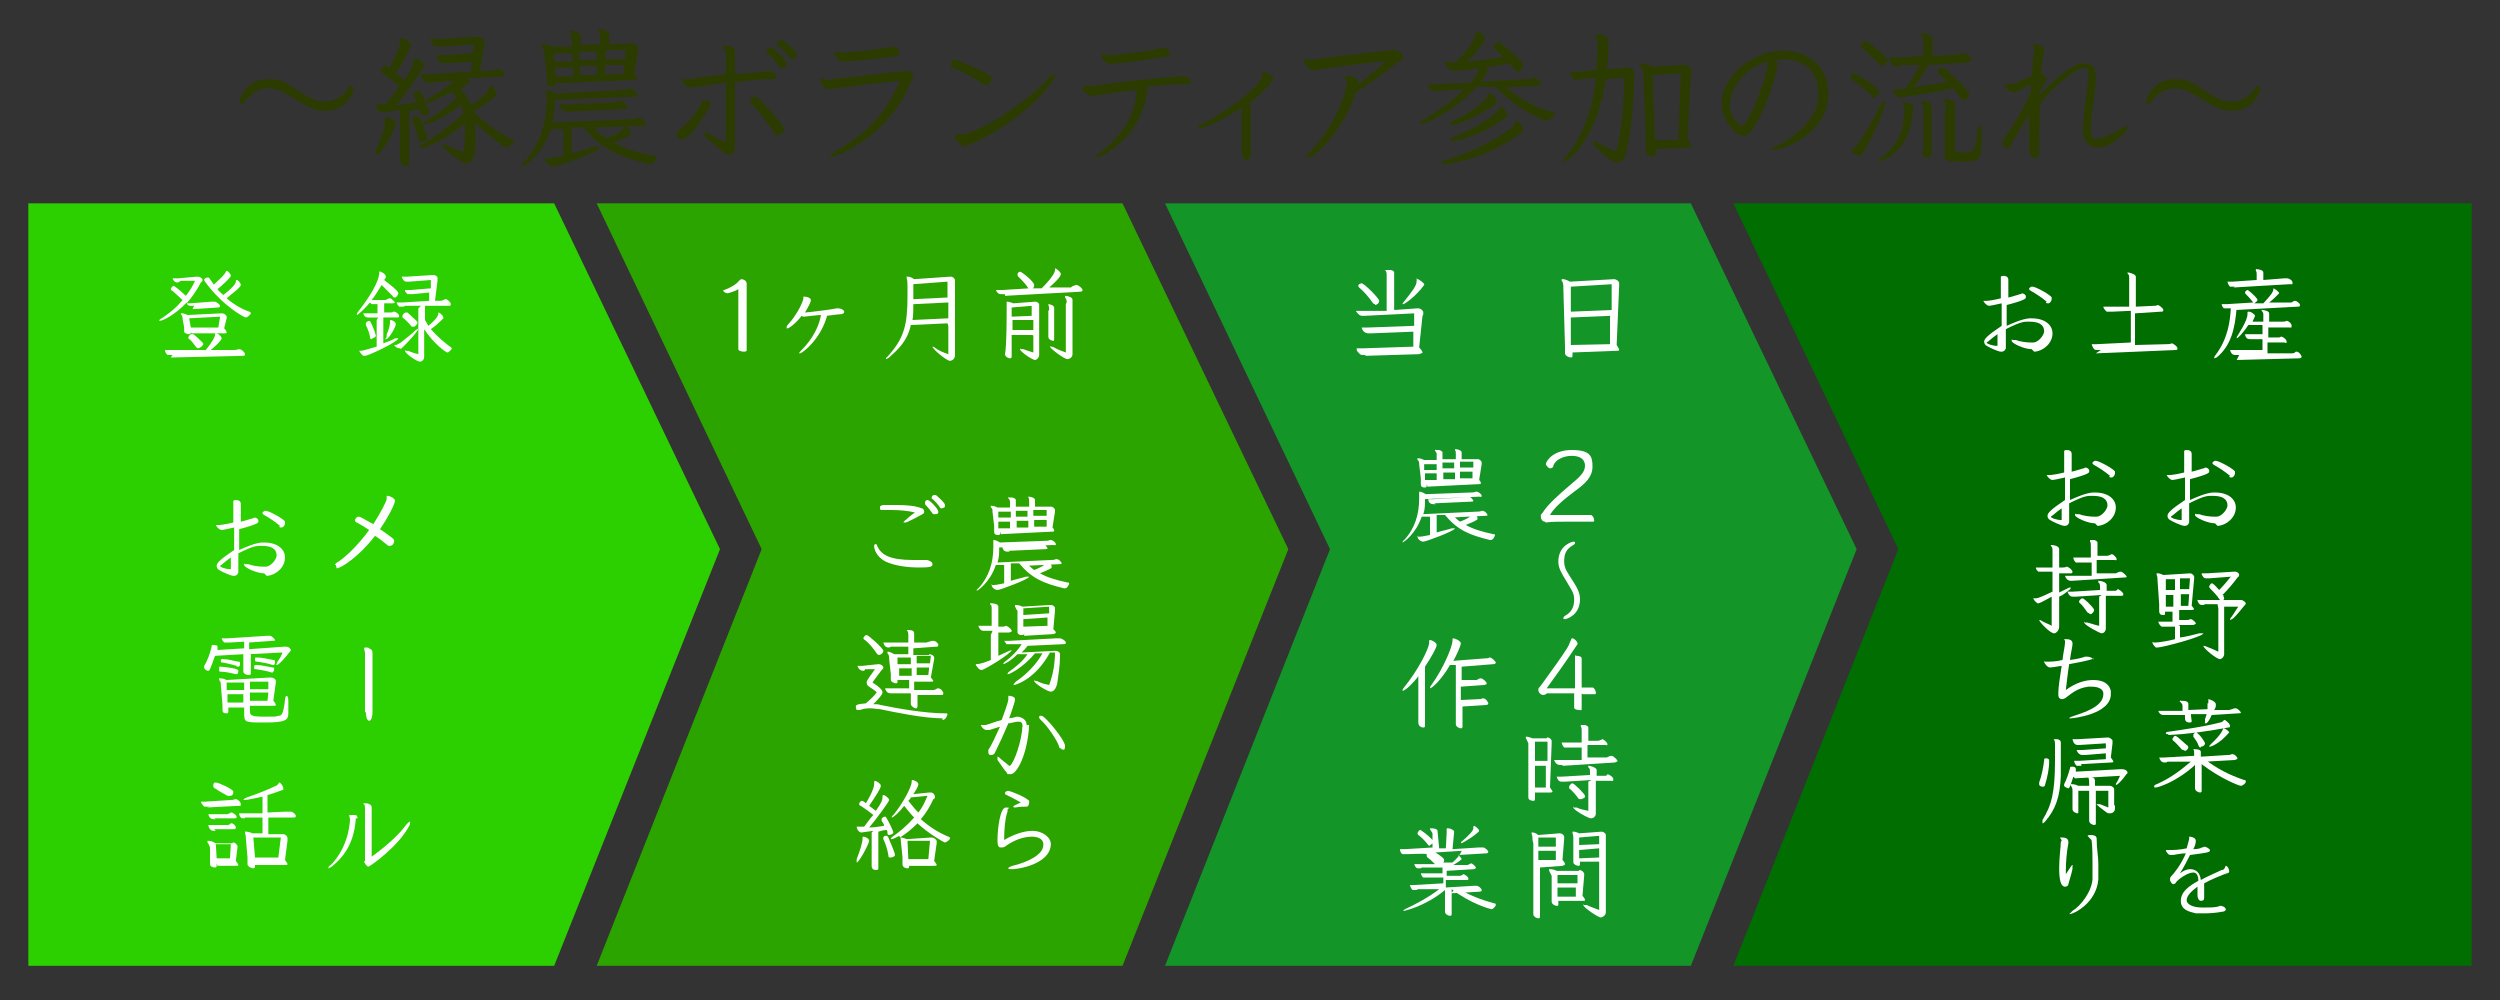 <?xml version="1.0" encoding="UTF-8"?> <svg xmlns="http://www.w3.org/2000/svg" id="_レイヤー_1" data-name="レイヤー_1" version="1.1" viewBox="0 0 300 120"><rect x="0" y="0" width="300" height="120" fill="#333333" stroke="none"/><defs><style> .st0 { fill: #006e00; } .st1 { fill: #139527; } .st2 { fill: #2c3c00; } .st3 { fill: #fff; } .st4 { fill: #2ca400; } .st5 { fill: #2ccf00; } </style></defs><g><path class="st2" d="M38.9,13.3c-1.2,0-2.2-.6-3.5-1.4-1-.6-2.1-1.3-3.1-1.3s-2.1.4-2.9,1.6c-.1.2-.3.3-.4.3s-.2-.1-.2-.3,0-.2,0-.4c.8-1.7,1.9-2.3,3.5-2.3s2.1.5,3.5,1.4c1.3.8,2.1,1.3,3.1,1.3s2.1-.4,2.9-1.6c.1-.2.3-.3.4-.3s.2,0,.2.3,0,.2,0,.4c-.8,1.7-1.9,2.3-3.5,2.3Z"></path><path class="st2" d="M45,18.4c0-.1,0-.2.1-.4.3-.7,1.1-2.5,1.1-3.4s0-.2,0-.3c0,0,0,0,0-.1,0-.1,0-.2.2-.2.2,0,1.1.4,1.1.7s0,.2,0,.3c-1.1,2.8-2.2,3.6-2.3,3.6s0,0,0-.1ZM48,13.2q-1.9.3-2,.3c-.2,0-.6,0-.9-.8,0,0,0,0,0-.1,0,0,0-.1.2-.1h0c.2,0,.4,0,.5,0s.3,0,.5,0c.6-.8,1.2-1.5,1.6-2.2-.8-.6-1.4-1.1-2-1.5-.1-.1-.2-.2-.2-.3s.2-.6.5-.6.2,0,.3.1l.2.2c.5-.9,1.3-2.4,1.3-3.2s0-.2,0-.2h0c0-.2,0-.2.2-.2.3,0,1.1.4,1.1.7s-.5,1.5-1.8,3.5l1,.8c.9-1.4,1.1-1.8,1.1-2.1s0-.1,0-.2h0c0-.2,0-.3.2-.3.3,0,1.1.5,1.1.8s-1.7,2.8-3.3,4.8c.7,0,1.5-.2,2.4-.3-.1-.3-.2-.6-.4-.8,0,0,0-.2,0-.2,0-.2.4-.4.6-.4s.2,0,.3.2c.5.8,1,2.1,1,2.4s-.7.4-.7.4q-.2,0-.5-.8l-1.2.2v6.3c0,.2,0,.4-.3.4-.4,0-.8-.4-.8-.8s0,0,0-.1c0-.3,0-.6,0-.9v-4.7ZM50.6,17.1c-.2,0-.3-.1-.4-.4-.2-.8-.4-1.5-.7-2.2,0,0,0-.2,0-.2,0-.1.1-.2.3-.3.1,0,.2,0,.3,0,.1,0,.2,0,.3.2.4.8.6,1.4.9,2.2,0,0,0,.2,0,.2,0,.3-.5.4-.7.4ZM56.4,9.8c-.4.3-.7.6-1.1.9.5.6,1,1.2,1.2,1.9.4-.2,2-1.2,2.2-2.1,0-.1,0-.2.2-.2.2,0,.7.7.7,1s-1.8,1.5-2.8,2.1c1.7,1.6,3,2.5,4.6,3.3.2,0,.3.2.3.3s-.6.7-.9.7-1.7-1-3.8-3c0,.6.1,1.2.1,1.8s0,2-.4,2.6c-.2.4-.4.5-.7.5-.7,0-2.9-1.8-2.9-2.2s0-.1.1-.1.2,0,.4.1c.7.4,1.3.6,1.9.8,0,0,0,0,0,0,0,0,.1,0,.1,0,.1-.6.2-1.4.2-2.2s0-.8,0-1.2c-2.7,2.3-5.1,3-5.3,3s-.2,0-.2-.1.1-.2.4-.4c1.7-1,3.2-2.1,4.9-3.7,0-.4-.2-.7-.3-1-2.2,1.8-4.1,2.3-4.3,2.3s-.2,0-.2-.1c0-.1.1-.2.4-.4,1.4-.8,2.3-1.4,3.6-2.7-.2-.2-.4-.5-.6-.7-1.4.8-2.7,1.3-2.9,1.3s-.2,0-.2-.1.1-.2.3-.4c1.3-.7,2.2-1.3,3.1-2.1l-2.8.2c-.1,0-.2,0-.3,0-.7,0-.9-.7-.9-.9s0-.1.1-.1,0,0,.1,0c.2,0,.4,0,.6,0h.2l5-.3.2-1.2-3,.2c-.1,0-.3,0-.4,0-.3,0-.7,0-.9-.8,0,0,0,0,0-.1,0,0,0-.1.1-.1s0,0,0,0c.2,0,.4,0,.7,0h.2l3.3-.2.2-1.1-4.1.3h-.2c-.2,0-.4,0-.5-.1-.3-.2-.5-.8-.5-.8,0,0,0-.1,0-.1s0,0,.1,0c.2,0,.4.1.7.1s.2,0,.3,0l4.5-.3c0,0,.1,0,.2,0,.2,0,.8.3.8.6s-.1.3-.1.4l-.5,3.1h1.3c.3,0,.5-.1.7-.2,0,0,.1,0,.2,0,.4,0,.8.5.8.7s-.2.2-.5.2l-4,.2Z"></path><path class="st2" d="M71.1,15.1c.5.6,1.1,1.1,1.6,1.5,1.9-.7,2.1-1.1,2.1-1.3,0-.1.1-.2.2-.2.2,0,.7.6.7.9s0,.2-.2.3c-.7.4-1.4.6-1.9.8,1.3.7,2.8,1.2,4.9,1.6.2,0,.3,0,.3.2s-.4.8-.7.8-.1,0-.2,0c-3.7-.9-5.7-1.8-7.9-4.4h-1.4c0,0,0,3.1,0,3.1.9-.2,1.8-.5,2.7-.8.2,0,.4,0,.5,0s.2,0,.2.1c0,.5-5.2,2.3-5.6,2.3s-1-.5-1-.9,0-.1.2-.1h0c0,0,.1,0,.2,0,.5,0,1.6-.3,1.8-.3v-3.2c.1,0-1.5,0-1.5,0-1,3.1-3.2,4.5-3.4,4.5s-.1,0-.1-.1c0-.1.1-.3.3-.5,1.9-2,2.6-4.5,2.7-7.3,0-.4,0-.7-.1-.9,0-.1,0-.2,0-.3s0-.1.1-.1c.2,0,.5.1,1.1.4l7.9-.4c.3,0,.6,0,.8-.2,0,0,.1,0,.2,0,.2,0,.9.5.9.8s-.2.2-.4.2l-9.5.4c0,1-.1,1.8-.3,2.7l9.3-.4c.3,0,.6,0,.8-.2,0,0,.1,0,.2,0,.5,0,.9.6.9.8s-.2.2-.4.2l-5.9.2ZM66.7,9.9v.2s0,0,0,0c0,.2-.1.3-.3.3s-.8-.1-.8-.6,0-.1,0-.2c0,0,0-.2,0-.2,0-.2,0-.4,0-.5l-.3-2.5c0-.2-.1-.5-.2-.7,0-.1-.1-.2-.1-.3s0-.1.2-.1.5,0,1.1.3h2.3c0-.1,0-.9,0-.9,0-.3-.1-.5-.2-.7,0,0,0-.1,0-.2s0-.1.2-.1.3,0,.5.1c.5.2.5.3.6.5v1.1c0,0,2.3-.1,2.3-.1v-.8c0-.3,0-.5-.2-.7,0,0,0-.1,0-.2,0,0,0-.1.2-.1s1.1.2,1.1.6v1.2c0,0,2.6-.1,2.6-.1,0,0,.2,0,.2,0,.2,0,.7.3.7.5s0,.2,0,.3l-.5,2.8c.2.3.4.5.4.6,0,.2-.2.2-.5.2l-8.9.4ZM68.6,6.4h-2.2c0,.1.1,1,.1,1h2.2c0-.1,0-1,0-1ZM68.7,8.1h-2.1c0,.1.1,1.1.1,1.1h2.1c0-.1,0-1.1,0-1.1ZM68.5,13.4c-.2,0-.3,0-.4,0-.7,0-.9-.5-.9-.7,0,0,0-.2,0-.2s0,0,0,0,0,0,.1,0c.2,0,.4,0,.7,0h.2l5.2-.2c.3,0,.6,0,.8-.2,0,0,.1,0,.2,0,.5,0,.9.6.9.8s-.2.2-.4.2l-6.4.3ZM71.7,6.2h-2.2c0,.1,0,1,0,1h2.1c0-.1,0-1,0-1ZM71.7,7.9h-2.1c0,.1,0,1.1,0,1.1h2c0-.1,0-1.1,0-1.1ZM74.9,7.8h-2.3c0,.1,0,1.1,0,1.1h2.2c0-.1.1-1.1.1-1.1ZM75.1,6h-2.4c0,.1,0,1.1,0,1.1h2.3c0-.1.1-1.1.1-1.1Z"></path><path class="st2" d="M81.2,16.1c0-.3.3-.5.3-.5.8-.6,2.1-2,2.7-3.3.1-.2.2-.3.4-.3.3,0,.7.2.7.5s-2.5,4.2-3.3,4.2-.8-.3-.8-.6ZM87.3,9.9c-1.5.2-2.8.4-4,.6-.1,0-.3,0-.5,0-.5,0-1-.8-1-.9s0-.1,0-.1c0,0,0,0,0,0,.2,0,.5,0,.6,0s.2,0,.3,0c1.6-.2,3-.5,4.4-.6v-2.5c0-.2,0-.3-.2-.4s-.2-.3-.2-.4h0c0-.1.1-.1.3-.1s.5,0,.7.1c.5.1.5.3.5,1.1v2.2c1.1-.1,2.2-.2,3.5-.3.2,0,.4-.1.6-.1h0c.3,0,.8.4.9.6h0c0,.3-.1.4-.6.4-1.6,0-3.1.2-4.4.4,0,3.2,0,7.6,0,7.8,0,.5-.4.9-.7.9s-.4-.1-.5-.2c-2.5-2-2.5-2.1-2.5-2.3s0-.2.2-.2.2,0,.3.1c.3.2,1.5.8,2.1,1.1v-6.9ZM93.4,16.3c-.2,0-.3,0-.4-.2-.6-1-2-2.8-2.8-3.6-.2-.1-.2-.3-.2-.4,0-.3.4-.5.6-.5s.2,0,.2,0c.6.5,3,3.1,3.3,3.8,0,0,0,0,0,.1,0,.2-.1.4-.3.5-.1.1-.3.2-.5.2ZM93.8,8.2c-.1,0-.2,0-.3-.2-.3-.5-1.1-1.4-1.5-1.7,0,0,0-.1,0-.2,0-.2.2-.4.5-.4.4,0,1.7,1.4,1.9,1.8,0,0,0,.1,0,.2,0,.1,0,.3-.2.4,0,0-.2.1-.3.1ZM94.8,7c-.3-.4-.9-1.1-1.5-1.6,0,0-.1-.1-.1-.2,0-.2.2-.4.5-.4s.2,0,.2,0c.3.3,1.1.8,1.7,1.5,0,0,0,.2,0,.2,0,.2-.2.6-.5.6s-.2,0-.3-.2Z"></path><path class="st2" d="M99.7,9.5c.4,0,8.9-1,9-1,.4,0,.9.3.9.6s-.1.3-.2.5c-2.6,6.7-8.8,9.2-9.8,9.2s-.1,0-.1,0c0-.1.3-.4,1-.8,2.9-1.7,5.6-3.8,7.5-8.3-2.4.2-7.9.9-8.2,1-.1,0-.3,0-.4,0-.5,0-1-.8-1-1.1s0-.1.1-.2h0c.2,0,.5.2,1,.2h.1ZM101.5,6.3c.5,0,4.1-.4,5-.6q.5-.1.6-.1c.3,0,.8.2.8.7s-.3.4-.8.5c-1.3.2-4.2.5-5.7.6,0,0-.1,0-.2,0-.5,0-1-.6-1-1s0-.1,0-.2c0,0,0,0,.1,0,.2,0,.6.1,1,.1h.1Z"></path><path class="st2" d="M114.7,7.2c.2,0,2.9,1.1,4,1.8.2.1.3.3.3.4,0,.2-.2.8-.7.8s-.2,0-.3-.1c-.7-.5-2.6-1.6-3.5-1.9-.2,0-.4-.2-.4-.4s0-.2,0-.3c.1-.2.3-.4.5-.4ZM115.6,17.5c-.4,0-1-.9-1-1.2s0-.1,0-.2c0,0,.1,0,.2,0,0,0,.2,0,.4,0s.3,0,.5,0c3.9-1.1,9.2-5.5,10.1-6.7.3-.4.6-.5.7-.5s.1,0,.1.2c0,.8-4.3,5.9-10.6,8.4-.2.1-.4.2-.6.2Z"></path><path class="st2" d="M143.1,9.6c0,.4-.3.4-.7.5-1.5,0-3.2.1-4.7.3,0,0,0,.2,0,.4h0c-.7,5.8-5.6,8.1-6.1,8.1s-.2,0-.2,0c0,0,0,0,0,0,0-.1.2-.3.5-.5,1.5-1.1,4.1-3.5,4.5-7.2h0c0-.2,0-.3-.2-.4-1.9.2-3.6.5-4.8.7-.2,0-.3,0-.5,0-.5,0-1-.7-1-1s0-.1,0-.2c0,0,0,0,.1,0,.1,0,.3,0,.4,0,.1,0,.2,0,.4,0s.2,0,.3,0c3.1-.4,6.9-.9,10.3-1.1.2,0,.4-.1.6-.1h0c.3,0,.9.4.9.7h0ZM139.3,5.7c.3,0,1.1.2,1.1.7,0,.3-.2.4-.4.4-1,.2-6.4.9-6.8.9-.6,0-1-.8-1-1.1s0-.1,0-.1c0,0,0,0,.1,0,.2,0,.4,0,.6.1,0,0,.2,0,.3,0s.1,0,.2,0c.5,0,5-.5,5.5-.8,0,0,.2,0,.3,0h0Z"></path><path class="st2" d="M149,18c0-.2,0-.3,0-.4,0-1.7,0-4.3,0-4.5s0-.2,0-.2c-2,1.4-4.5,2.5-5,2.5s-.2,0-.2-.1c0,0,0,0,0,0,0-.1.1-.3.4-.4,3.7-1.9,6.9-4.5,7.3-5.8,0,0,0,0,0-.1,0-.1,0-.2,0-.3s0-.1,0-.1c0,0,0,0,.1,0,.2,0,1.2.5,1.2.8s-1.2,1.7-3,3.1c.2,0,.3.2.3.4,0,.4,0,5.1,0,5.5s-.1.7-.4.8c0,0-.1,0-.1,0-.5,0-.5-.5-.6-.9h0Z"></path><path class="st2" d="M167.6,6.1c.5,0,.8.6.8.8s-.1.3-.3.4c-.1,0-.2.1-.4.2-1.9,1.5-4,3-5,3.6-1.3,4.3-4.9,7.8-5.6,7.8s-.2-.1-.2-.2c0-.2.1-.4.3-.5,1-.9,3.7-4.4,4.4-8h0c0-.2,0-.4,0-.4,0-.2-.3-.4-.3-.5s.2-.2.3-.2c.4,0,1.4.2,1.4.7s0,.2,0,.3c.8-.6,2.2-1.7,3.3-2.8-2.3.3-5.5.6-8.4,1.1-.2,0-.3,0-.4,0-.6,0-1-1-1-1.2s0-.1,0-.1c0,0,0,0,.1,0,.2,0,.4,0,.5.1,0,0,.1,0,.2,0h0c3.2-.5,9-1.1,10-1.2h0Z"></path><path class="st2" d="M180.7,10.4c1.7,1.5,3.3,2.4,5.7,3.1.1,0,.2.1.2.2,0,.2-.8.8-1,.8s-3.1-1-6.2-4.1h-2.2c-2.4,2.8-6.2,4.5-6.6,4.5s-.2,0-.2-.1c0-.1.1-.3.4-.4,1.8-1.1,3.5-2.3,4.9-3.7l-3.1.2c-.2,0-.3,0-.4,0-.2,0-.7,0-.9-.8,0,0,0,0,0,0,0,0,0,0,0,0s0,0,0,0c.3,0,.6,0,.9,0h.2l4.1-.2c.2-.3.9-1.1,1-1.7-1.4.2-2.7.3-3,.3-.8,0-1-.7-1.1-1,0,0,0,0,0,0,0,0,0-.1.1-.1h0c.4,0,.7.1,1,.1h.2c2.1-2.3,2.3-2.9,2.4-3.5,0-.1,0-.2.2-.2.1,0,.4.1.6.3.2.2.3.4.3.6s-.9,1.5-2.2,2.7c1.3-.1,2.7-.3,4.4-.6-.3-.3-.7-.6-1-.9-.1-.1-.2-.2-.2-.3,0-.2.4-.5.6-.5s.2,0,.3.1c1.6,1.3,2.7,2.2,2.7,2.6s-.4.8-.6.8-.2,0-1.1-1l-2.8.5c.2.2.2.3.2.4,0,.2,0,.2-.8,1.3l5.3-.3c.4,0,.6,0,.9-.2,0,0,.1,0,.2,0,.4,0,.8.6.8.8s-.2.2-.4.2l-4.2.2ZM181.4,15.3c.2-.1.3-.4.4-.7,0-.1,0-.1.2-.1.3,0,.8.8.8,1.1s0,.2-.2.3c-4.5,3.4-9.2,3.8-9.2,3.8-.2,0-.4,0-.4-.2s.1-.2.5-.3c2.9-.9,5.8-2.2,7.9-3.9ZM174.2,15c-.2,0-.2,0-.2-.1s.1-.3.4-.4c1.9-.9,3.8-2.2,4.2-3.1,0-.1.1-.2.2-.2.3,0,.8.6.8,1s0,.2-.1.3c-2.4,1.7-4.8,2.5-5.2,2.5ZM174.4,17c-.2,0-.3,0-.3-.2s.1-.3.4-.4c3.7-1.5,5.3-3,5.5-3.5,0,0,0-.1.1-.1.3,0,.8.7.8,1s0,.2-.2.3c-3.2,2.4-6.1,2.8-6.3,2.8Z"></path><path class="st2" d="M192.7,9.3c-.1,1.1-.3,2.2-.6,3.1-1.4,5-4,7-4.4,7s-.1,0-.1-.1,0-.3.3-.5c2.9-3.4,3.5-8.1,3.6-9.4h-1.5c-.2.1-.5.2-.6.2s-.4,0-.5-.1c-.3-.2-.5-.8-.5-.9s0,0,0,0,0,0,.1,0c.3,0,.5,0,.8,0h.2l2.1-.2c0-.9.1-1.9.1-2.7v-.5c0-.3,0-.5-.2-.8,0-.1,0-.2,0-.2,0,0,0-.1.2-.1s1.3.1,1.3.8c0,1.1,0,2.3-.2,3.4l2.4-.2h.1c.4,0,.8.3.8.6s0,.3,0,.5c0,3-.4,6.4-.8,8.5-.1.6-.2,1.2-.6,1.5-.2.2-.5.3-.7.3-.7,0-2.9-2.1-2.9-2.4s0-.1.2-.1.2,0,.4.1c1.8,1,2.2,1,2.2,1,0,0,.1,0,.1-.1.6-2.2.9-5.8.9-8.7l-2.1.2ZM198.7,17.8v.6s0,0,0,0c0,.3-.2.4-.4.4s-.8-.1-.8-.7h0c0-.3,0-.6,0-.8s0-.3,0-.4l-.3-8c0-.4-.1-.7-.3-.9,0-.1-.1-.2-.1-.3s0-.1.2-.1.6.1,1.3.4l3.7-.2h.2c.4,0,.8.4.8.7s0,.2-.1.4l-.4,7.8c.3.4.5.6.5.8,0,.2-.2.2-.5.2l-3.7.2ZM201.7,8.8l-3.4.2.3,7.8h2.8c0-.1.3-8,.3-8Z"></path><path class="st2" d="M213.6,7.2c-.3,0-.5,0-.7,0,.2.1.4.2.4.5s0,0,0,.1c-.1,1-1.4,5.8-3.3,8.1-.2.3-.5.4-.8.4s-.6-.1-.8-.3c-1.3-1.1-1.8-2.4-1.8-3.7,0-2.9,3.4-6.1,7.1-6.2h.2c3.8,0,5.5,2.5,5.5,5.2,0,4.8-5.5,6.7-6.6,6.7s-.2,0-.2,0c0,0,0,0,0,0,0-.1.2-.3.6-.5,1.9-.9,4.7-3,5-5.6,0-.2,0-.4,0-.6,0-2.2-1.1-4.2-4.3-4.2h0ZM207.5,12.4c0,1.5,1.3,2.7,1.5,2.7.8,0,2.9-5.4,3.1-7.3,0,0,0-.2,0-.4-3.1.8-4.5,3.7-4.5,5Z"></path><path class="st2" d="M224.5,11.4c-.7-.7-1.5-1.3-2.2-1.8-.2-.1-.2-.2-.2-.3s0-.2.1-.3c.1-.2.2-.2.3-.2.3,0,3,1.8,3,2.2s-.4.7-.6.7-.2,0-.4-.2ZM223.3,18.7c-.3,0-1.1-.3-1.1-.6s0-.1.1-.2c.2-.2.5-.4.6-.6,1-1.4,2-3.1,2.7-4.6.2-.4.4-.5.5-.5s.1,0,.1.2c0,.4-.9,2.9-2.3,5.4-.3.5-.4.8-.7.8h0ZM225.5,7.7c-.6-.7-1.4-1.3-2-1.9-.1-.1-.2-.2-.2-.3s0-.2.2-.4c.1-.1.2-.2.3-.2.3,0,2.7,1.9,2.7,2.3s-.5.7-.6.7-.2,0-.3-.2ZM229.6,12.9c-.2,3.1-1.2,5.2-3.6,6.3-.2.1-.4.2-.5.2s-.1,0-.1,0c0-.1.1-.3.4-.5,1.9-1.5,2.7-3.1,2.7-5.8,0-.1,0-.4-.2-.5,0,0,0-.1,0-.2,0,0,0-.1.2-.1.2,0,1.2,0,1.2.7h0ZM231.5,7.6c-.6,1.2-1.2,2-1.8,2.8,1.2-.1,2.6-.3,4-.6-.3-.3-.7-.7-1-.9,0,0-.2-.2-.2-.2s0-.2.2-.4c.1-.1.3-.2.4-.2s.2,0,.4.2c.2.2,2.8,2.5,2.8,3s-.4.7-.7.7-.3-.2-1.2-1.4c-3.7.8-6.3,1.1-6.4,1.1-.5,0-.9-.9-.9-1s0,0,.1,0,.1,0,.2,0c.1,0,.2,0,.4,0s.3,0,.4,0h.4c.7-1,1.3-1.9,1.8-2.9h-2.2c-.1.1-.3.2-.4.2-.3,0-.7,0-1.1-.8,0,0,0-.1,0-.2s0-.1.1-.1,0,0,.1,0c.2,0,.4,0,.6,0s.2,0,.4,0l2.9-.2v-1.7c0-.2,0-.5-.2-.7,0,0-.1-.2-.1-.2s0-.1.2-.1c.2,0,1.2.1,1.2.7v2s2.3-.1,2.3-.1c.5,0,.7,0,1.1-.2,0,0,.2,0,.3,0,.6,0,1,.7,1,.8s-.2.2-.5.3l-4.7.3ZM230.8,18.1c0-.4,0-.8,0-1.2v-3.7c0-.3,0-.6-.2-.8,0,0-.1-.2-.1-.2s0-.1.2-.1,1.1,0,1.1.7v5.7c0,.3-.1.4-.4.4s-.8-.2-.8-.6h0ZM233.5,12.8c0-.2,0-.5-.2-.6,0,0-.1-.2-.1-.2,0,0,0-.1.2-.1s.3,0,.6.1c.4.1.6.3.6.6v5c0,.6,0,.7.9.7s1.3-.3,1.4-.5c.2-.6.3-1.2.4-2.1,0-.4.2-.6.3-.6s.2.2.2.6c0,.3,0,.6,0,.9,0,2.7-.2,2.8-2.5,2.8s-1.9-.1-1.9-1.6v-4.8Z"></path><path class="st2" d="M250,14.9c0-1.8.6-4.8.6-5.9s-.2-.8-.6-.8c-.8,0-3.6,2.1-5.2,4.3,0,1.4-.1,2.8-.1,3.9s0,.8,0,1.1c0,.2,0,.5,0,.8s-.1.7-.5.7c-.4,0-.7-.6-.7-1h0c0-.3,0-.6,0-.8h0c0-.3,0-.6,0-.8,0-.7,0-1.7,0-2.6-.8,1.2-1.8,2.8-2.2,3.6,0,.2-.2.4-.4.4-.4,0-.6-.4-.6-.6s0-.2,0-.3c.3-.5,1.1-1.5,1.7-2.6.5-.9,1.1-1.7,1.7-3.4v-.8c-1.8,1-1.9,1-2.1,1-.5,0-1.1-.7-1.1-1s0,0,0,0c0,0,.1,0,.2,0,.1,0,.3,0,.4,0s.2,0,.4,0c.4-.1,1.5-.6,2.3-1,.1-1.3.2-2.4.3-2.9h0c0-.2,0-.3,0-.4,0-.1-.2-.3-.2-.4,0,0,0,0,0,0,0,0,.1-.1.3-.1.2,0,1.1.2,1.1.7h0c0,.1,0,.3-.1.6-.1.5-.2,1.3-.3,2.2.2,0,.7.4.7.6s0,.2-.1.3c-.2.4-.5.9-.8,1.5,0,0,0,.1,0,.2,2.6-2.6,4.2-3.8,5.4-3.8s1.4.8,1.4,1.8h0c0,2-.6,4-.6,5.9s.6,1.3.9,1.3c.8,0,1.9-.7,2.8-1.2.1,0,.3-.2.5-.2s.1,0,.2,0c0,0,0,0,0,.1,0,.6-2,2.4-3.5,2.4s-1.9-1.2-1.9-2.5h0Z"></path><path class="st2" d="M267.7,13.3c-1.2,0-2.2-.6-3.5-1.4-1-.6-2.1-1.3-3.1-1.3s-2.1.4-2.9,1.6c-.1.2-.3.3-.4.3s-.2-.1-.2-.3,0-.2,0-.4c.8-1.7,1.9-2.3,3.5-2.3s2.1.5,3.5,1.4c1.3.8,2.1,1.3,3.1,1.3s2.1-.4,2.9-1.6c.1-.2.3-.3.4-.3s.2,0,.2.3,0,.2,0,.4c-.8,1.7-1.9,2.3-3.5,2.3Z"></path></g><g><g><polygon class="st0" points="296.6 115.9 208 115.9 227.8 65.9 208 24.4 296.6 24.4 296.6 115.9"></polygon><polygon class="st1" points="139.8 115.9 202.9 115.9 222.8 65.9 202.9 24.4 139.8 24.4 159.6 65.9 139.8 115.9"></polygon><polygon class="st5" points="3.4 115.9 66.5 115.9 86.4 65.9 66.5 24.4 3.4 24.4 3.4 115.9"></polygon><polygon class="st4" points="71.6 115.9 134.7 115.9 154.6 65.9 134.7 24.4 71.6 24.4 91.4 65.9 71.6 115.9"></polygon><g><path class="st3" d="M23.3,36.7c0,0-.2,0-.3,0-.3,0-.5,0-.6-.4-1.4,1.5-2.9,2.2-3.2,2.2s-.1,0-.1,0c0,0,0-.2.3-.3.9-.6,1.8-1.3,2.5-2.2-.4-.4-.9-.8-1.2-1.1-.1,0-.2-.1-.2-.2,0-.2.3-.4.3-.4.2,0,1.3,1,1.5,1.2.4-.5.8-1.1,1.1-1.8h-1.7c-.2.1-.3.2-.4.2s-.4,0-.6-.5c0,0,0,0,0,0,0,0,0,0,.1,0h0c.2,0,.3,0,.5,0h.1l2.2-.2h.1c.3,0,.6.2.6.4s-.1.2-.2.3c-.5,1-1.1,1.8-1.7,2.5.1,0,.2,0,.3,0h.1l2.6-.2c.1,0,.3,0,.4,0,0,0,0,0,0,0,.1,0,.6.3.6.5s0,.1-.2.2c0,0,0,0,0,0l-3.1.2ZM20.7,42.6h-.2c-.2,0-.3,0-.4,0-.2-.2-.3-.4-.3-.6,0,0,0,0,0,0,0,0,0,0,0,0s0,0,0,0c.2,0,.4,0,.6,0h4.3c.8-1,1.1-1.6,1.1-1.8s0,0,0,0h0c0-.1,0-.2.1-.2.3,0,.7.4.7.6s-.6.8-1.3,1.4h2.7c.2,0,.4,0,.6-.1,0,0,0,0,.1,0,.3,0,.7.4.7.6s-.1.2-.3.2l-8.6.2ZM22.9,39.9c0,0,0,.2-.2.2s-.6-.1-.6-.3h0c0-.1,0-.2,0-.2,0,0,0-.2,0-.3l-.2-1.1c0-.2,0-.3-.2-.5,0,0,0-.1,0-.1s0,0,.1,0,.3,0,.7.2l4.1-.2c.4,0,.6.3.6.4s0,.1,0,.2l-.3,1.2c.2.2.3.4.3.5s-.1.1-.2.1h-4ZM23.8,41.8c0,0-.2,0-.3-.2-.3-.4-.6-.8-.9-1,0,0,0,0,0-.1,0-.1.2-.4.4-.4s.1,0,.2,0c.4.3.7.6,1.1,1,0,0,.1.1.1.2,0,.1-.3.4-.4.4ZM26.4,38l-3.7.2.2,1.1h3.3c0-.1.2-1.2.2-1.2ZM25.7,34.1c0,0,1.3-1.1,1.4-1.5,0,0,0-.1.1-.1.2,0,.5.4.5.6s-1.1,1.2-1.6,1.6c.2.3.5.5.7.7.9-.7,1.5-1.3,1.5-1.6,0-.1,0-.2.1-.2.2,0,.5.4.5.6,0,.3-1.4,1.3-1.7,1.6.7.6,1.6,1.2,2.7,1.6.1,0,.2.1.2.2s-.4.5-.6.5-2.8-1.4-4.9-4.3c0,0-.1-.2-.1-.2,0-.2.3-.3.4-.3s.2,0,.3.2l.5.7Z"></path><path class="st3" d="M45.4,38.1h-1c0,0-.2,0-.2,0-.1,0-.5,0-.6-.5,0,0,0,0,0,0,0,0,0,0,0,0s0,0,0,0c.2,0,.3,0,.5,0h1.2c0,0,0-1.1,0-1.1h-.2c0,0-.2,0-.2,0-.2,0-.3,0-.3,0,0,0-.1-.1-.2-.2-.5.6-1.4,1.5-1.6,1.5s0,0,0,0,0-.1.1-.3c2.3-2.9,2.6-4.3,2.6-4.7s0-.2.1-.2c.2,0,.7.3.7.6s0,0,0,.1l-.2.3c1.7,1.3,1.7,1.5,1.7,1.6s-.2.5-.4.5-.2,0-.3-.2c-.4-.4-.8-.8-1.3-1.3-.4.6-.7,1.2-1.2,1.8,0,0,.1,0,.2,0s.1,0,.2,0h1.3c.1-.1.2-.1.4-.2,0,0,0,0,.1,0,0,0,.2,0,.3.2.2.1.3.3.3.3s-.1.1-.3.1h-1c0,0,0,1.1,0,1.1h.7c.1,0,.3,0,.4-.1,0,0,0,0,.1,0,.2,0,.6.3.6.5s-.1.2-.3.2h-1.6c0,0,0,3.1,0,3.1.5-.2.9-.3,1.4-.6.2,0,.3,0,.3,0s.1,0,.1,0c0,.4-3.6,2.1-4,2.1s-.1,0-.2,0c-.3-.2-.5-.6-.5-.6,0,0,0,0,.1,0,.5,0,1.5-.4,2-.5v-3.2ZM44.6,40.7c-.1,0-.2,0-.2-.3-.1-.5-.3-1-.5-1.4,0,0,0-.1,0-.2,0-.2.4-.3.4-.3,0,0,.1,0,.2.2.4.8.6,1.5.6,1.6,0,.2-.4.3-.4.3ZM46.4,40.4c0,0,0-.2,0-.3.4-.8.4-1.4.4-1.5s0,0,0-.1,0,0,0,0c0,0,0-.1.1-.1s.6.2.6.5-.8,1.8-1.2,1.8,0,0,0-.1ZM48.1,41.8s0,0-.1,0c-.5,0-.7-.4-.7-.4s0,0,.1,0c.3,0,.5-.2.7-.3.5-.4,1.3-1,1.8-1.5.2-.1.3-.2.3-.2s0,0,0,0c0,.3-1,1.4-1.8,2.2-.2.2-.3.3-.4.3ZM50.5,36.7h-1.9c-.1.1-.2.1-.3.1-.2,0-.3,0-.4,0-.2-.2-.3-.4-.3-.5s0,0,0,0h0c.2,0,.3,0,.5,0s.1,0,.2,0l3.2-.2v-1c.1,0-2,.2-2,.2-.1,0-.2,0-.3,0-.1,0-.2,0-.3,0-.1-.1-.3-.3-.3-.4,0,0,0,0,0-.1s0,0,0,0,0,0,.1,0c.1,0,.2,0,.4,0s.1,0,.2,0l2.4-.2v-1c.1,0-2.6.2-2.6.2-.1,0-.2,0-.3,0s-.4,0-.6-.6c0,0,0,0,0,0,0,0,0,0,0,0s0,0,0,0c.1,0,.3,0,.4,0h.2l3.2-.2h0c.3,0,.5.2.5.3s0,.3,0,.4l-.3,2.4h.5c.2,0,.4,0,.7-.2,0,0,.1,0,.1,0,.2,0,.6.4.6.6s-.1.2-.3.2h-2.8c0,.1,0,1.7,0,1.7l.4.7c1.1-.9,1.2-1.3,1.2-1.5,0,0,0-.1,0-.1.2,0,.6.4.6.6s0,0,0,.1c-.5.5-.9.9-1.5,1.3.8.9,1.5,1.5,2.3,2.1,0,0,.2.1.2.2s0,.1-.1.2c-.2.2-.3.3-.4.3-.2,0-1.7-1.1-2.8-2.8v2.8c0,.2,0,.4,0,.5,0,.4-.3.6-.5.6-.4,0-1.8-1-1.8-1.3s0,0,.1,0,.2,0,.3,0c.4.2.8.3,1.2.4v-5.5ZM49.4,39.2c-.3-.4-.7-.8-1.1-1.1,0,0,0,0,0-.2,0-.1.2-.4.4-.4s.1,0,.2,0c1.1,1,1.2,1.1,1.2,1.2,0,.2-.3.5-.4.5s0,0-.1,0Z"></path></g><g><path class="st3" d="M88.6,34.7c-.3.2-.9.4-1.3.5,0,0,0,0,0,0-.2,0-.5-.2-.5-.3s0-.1.1-.1c.6-.2,1.3-.6,1.6-.9,0,0,.3-.4.5-.4s.6.2.6.5,0,.5,0,.9v5.9c0,.3,0,1,0,1.3,0,0-.1.1-.3.1-.3,0-.7-.1-.7-.3s0-.8,0-1.1v-6Z"></path><path class="st3" d="M99.3,37.5s0,.1,0,.2c-.7,2.9-3,4.7-3.3,4.7s0,0-.1,0c0,0,0,0,0,0,0-.1.1-.2.2-.3.8-.8,2-2.2,2.4-4.2,0,0,0,0,0-.1-.4,0-1.9.2-2,.2s-.2,0-.3-.1c-.7.9-1.5,1.5-1.7,1.5s-.1,0-.1-.1,0-.2.2-.4c.3-.3,1.4-1.7,1.8-3,0,0,0,0,0,0,0-.1,0-.2,0-.3s0,0,0,0c0,0,.1,0,.2,0,.1,0,.7.1.7.4s-.3.8-.7,1.5c.3,0,3.5-.4,3.8-.5,0,0,.2,0,.2,0,.3,0,.7.2.7.4,0,.1,0,.2-.3.3-.4,0-1,.1-1.8.2h0Z"></path><path class="st3" d="M113.7,38.8l-4.4.2c-.4,1.9-1.5,2.9-2.6,3.9-.2.1-.3.2-.4.2s0,0,0,0,0-.2.2-.3c2-2.2,2.4-3.8,2.4-7.3v-1.1c0-.4,0-.7-.1-1,0,0,0-.1,0-.2s0,0,.1,0c.1,0,.4,0,.8.3l4.3-.3s0,0,.1,0c.3,0,.5.3.5.4s0,.2,0,.3v8.3c0,.2,0,.3,0,.4,0,.6-.5.7-.6.7-.4,0-2.1-1.4-2.1-1.7s0,0,0,0,.2,0,.4.2c.4.3.9.5,1.5.7v-3.4ZM113.7,36.3l-4.1.2c0,.6,0,1.4-.1,1.9l4.3-.2v-1.9ZM113.7,33.8l-4.1.3v1.8s4.1-.2,4.1-.2v-1.8Z"></path><path class="st3" d="M120.6,35.3c-.2,0-.3,0-.4,0-.2,0-.4,0-.6-.3,0,0,0-.1-.1-.2,0,0,0,0,0,0,0,0,0,0,0,0s0,0,0,0c.2,0,.4,0,.6,0h.2l3.2-.2h-.1c-.3-.5-.7-.9-1.2-1.4,0,0-.1-.1-.1-.2s0-.2.1-.3c0,0,.2-.1.2-.1.2,0,1.7,1.2,1.7,1.6s-.2.4-.2.4h1.1c1.2-1.2,1.6-1.9,1.6-2.2h0c0-.1,0-.2,0-.2.1,0,.7.4.7.7s-.8,1.1-1.4,1.6h2.6c.2-.2.4-.2.6-.3,0,0,0,0,.1,0,.2,0,.7.4.7.6s0,.1-.2.2l-9.1.5ZM123.9,40.2h-2.5c0,.1,0,2.5,0,2.5,0,.2,0,.3-.2.3s-.6-.2-.6-.5,0,0,0,0c.2-.9.2-4.7.2-5.4s0-.5,0-.7c0-.1,0-.2,0-.2s0,0,0,0c.1,0,.3,0,.8.2l2.6-.2h0c.2,0,.5.1.5.4s0,.2,0,.3v5.3c0,.1,0,.3,0,.4,0,.3-.3.6-.5.6-.3,0-1.8-1-1.8-1.3s0,0,.1,0,.1,0,.3,0c.5.2.9.3,1.2.4v-2ZM123.9,38.4h-2.4c0,.1,0,1.2,0,1.2h2.5v-1.2ZM123.8,36.7l-2.4.2v1.1s2.4-.1,2.4-.1v-1.1ZM125.9,37.2c0-.2,0-.4-.1-.6,0,0,0,0,0-.1,0,0,0,0,0,0s.2,0,.4.1c.3.1.3.3.3.4v3.6c0,.2,0,.3-.1.3s-.6-.1-.6-.5,0,0,0-.1c0-.2,0-.4,0-.8v-2.2ZM128,36.3c0-.2,0-.4-.2-.6,0,0,0-.1,0-.2s0,0,0,0c0,0,.3,0,.5.1.3.1.4.2.4.4v6.1c0,.2,0,.3,0,.4,0,.4-.4.6-.6.6-.4,0-2.1-1.3-2.1-1.5s0,0,.1,0,.2,0,.4.1c.5.3.9.4,1.4.6v-5.8Z"></path></g><g><path class="st3" d="M163.9,42.6h-.2c-.2,0-.4,0-.5-.1-.3-.3-.4-.4-.4-.6s0-.1,0-.1,0,0,0,0c.2,0,.3,0,.6,0h.1l6.1-.2v-1.8c.1,0-5,.2-5,.2-.1,0-.3,0-.4,0-.6,0-.8-.6-.8-.7s0,0,0,0,0,0,0,0c.2,0,.4,0,.6,0h.2l5.5-.2v-1.5c.1,0-6,.3-6,.3,0,0-.2,0-.2,0-.4,0-.6-.3-.8-.6,0,0,0,0,0,0,0,0,0,0,0,0s0,0,.1,0c.2,0,.4,0,.6,0s.2,0,.3,0h2.7c0-.1,0-4.3,0-4.3,0-.2,0-.4-.2-.6,0,0,0,0,0,0,0,0,0,0,.2,0s.3,0,.5,0c.4.1.4.2.4.4v4.4s2.8-.2,2.8-.2h.1c.3,0,.6.3.6.5s0,.3-.1.4l-.4,3.8c.3.3.4.5.4.6s-.2.1-.4.2l-6.5.2ZM165,36.5c0,0-.2,0-.3-.2-.5-.7-1-1.3-1.6-1.8,0,0-.1-.1-.1-.2s0-.1.1-.2c0,0,.2-.1.3-.1.3,0,2.1,1.8,2.1,2.1s-.3.5-.5.5ZM168.3,36.5c0,0,0,0,0,0s0-.1.1-.2c1.1-1.4,1.6-2,1.6-2.6s0-.2.1-.2c.2,0,.8.5.8.6s0,0,0,.1c-1.1,1.5-2.4,2.3-2.5,2.3Z"></path><path class="st3" d="M188.7,42.1v.5s0,0,0,0c0,.2,0,.3-.2.3s-.7-.2-.7-.5,0,0,0,0c0-.2,0-.3,0-.6v-.2l-.2-7.1c0-.3,0-.6-.2-.8,0,0,0-.2,0-.2s0,0,.1,0c.1,0,.4,0,.9.3l5.3-.3h0c.2,0,.6.2.6.5s0,.2,0,.3l-.3,7.1c.2.3.3.5.3.6s-.2.1-.4.1l-5.3.2ZM193.5,34.1l-5,.3v3c0,0,4.9-.2,4.9-.2v-3.1ZM193.3,37.9l-4.8.2v3.3c0,0,4.7-.1,4.7-.1v-3.3Z"></path></g><g><path class="st3" d="M243.8,41.9c-.9,0-2.4-.7-2.4-1s0-.1.2-.1.2,0,.3,0c.5.2,1.3.3,1.8.3s.2,0,.3,0c.5,0,1.2-.7,1.3-1.3h0c0-.9-.7-1.2-1.8-1.2s-.2,0-.3,0c-.7,0-1.7.5-2.5.9,0,1,0,2.1,0,2.3-.1.3-.3.4-.5.4s0,0-.1,0c-.3,0-1.4-.5-1.7-.7-.2-.1-.3-.3-.3-.5,0-.3.3-.7,2.1-1.9,0-.4,0-.8,0-1.3s0-.9,0-1.4c-.9.2-1.4.3-1.5.3-.3,0-.7-.5-.7-.6s0,0,0,0c0,0,0,0,.1,0,0,0,.2,0,.3,0,.2,0,.9-.1,1.7-.3,0-.7,0-1.5,0-2.1s0-.2,0-.3c0,0,0-.2,0-.2h0c0,0,.1-.1.3-.1.6,0,.6.4.6.5v2.1c.5-.1,1-.3,1.4-.4,0,0,.2,0,.2-.1,0,0,0,0,0,0,.2,0,.4.1.5.3,0,0,0,0,0,.2,0,.1,0,.3-2.3.9,0,.9,0,1.7,0,2.5.9-.4,1.8-.8,2.7-.9,0,0,.2,0,.3,0,1.6,0,2.5.8,2.5,1.8h0c0,1.2-1.1,2.1-2.1,2.2h-.1ZM239.7,41.5c0,0,0,0,0,0,0-.4,0-.9,0-1.4-.6.4-1.1.9-1.3,1,0,0,0,0,0,0,0,.2.9.4,1.1.4h0ZM245.6,36.2c-.6-.5-1.2-.9-1.9-1.3,0,0-.2-.1-.2-.2s0,0,0-.1c.1-.1.2-.2.3-.2s0,0,.1,0c.4,0,2.2,1,2.3,1.3,0,0,0,.1,0,.2,0,.2-.2.5-.4.5s-.2,0-.3-.1Z"></path><path class="st3" d="M252.1,42c-.2,0-.3,0-.4,0-.2,0-.3,0-.4-.1-.2-.2-.3-.6-.3-.6,0,0,0,0,0,0s0,0,0,0c.2,0,.4,0,.6,0h0l4.1-.2v-3.8s-2.2.1-2.2.1c-.1,0-.2,0-.3,0-.2,0-.3,0-.4,0-.2-.2-.4-.4-.4-.6s0,0,0,0,0,0,0,0c.2,0,.3,0,.5,0h2.6c0-.1,0-3.4,0-3.4,0-.3,0-.4-.2-.6,0,0,0,0,0-.1,0,0,0,0,.1,0,.1,0,.9.2.9.5v3.6s2.1-.1,2.1-.1c.2,0,.4,0,.5-.1,0,0,0,0,0,0,.2,0,.7.4.7.6s-.1.2-.3.2l-3.1.2v3.8s3.8-.1,3.8-.1c.2,0,.4,0,.6-.1,0,0,0,0,0,0,.2,0,.7.4.7.6s-.1.2-.3.2l-9.5.4Z"></path><path class="st3" d="M268.4,36.9c-.2,2.6-.7,4.6-2.4,6-.1,0-.2.1-.3.1s0,0,0,0,0-.2.1-.3c1.6-2.1,1.8-4.2,1.9-5.7h-.3s-.2,0-.2,0c-.2,0-.3,0-.3,0-.1,0-.3-.3-.3-.5s0,0,0,0,0,0,0,0c.1,0,.3,0,.4,0s.1,0,.2,0l3.2-.2s0,0-.1-.1c-.2-.3-.6-.7-.8-.9,0,0-.1-.1-.1-.2,0-.1.2-.3.3-.3s.9.7,1.1,1c0,0,.1.1.1.2s-.2.3-.4.4h1.1c1.1-1.2,1.1-1.3,1.2-1.6,0,0,0,0,0-.1,0,0,0-.1,0-.1.1,0,.7.4.7.6s0,0,0,0c-.4.4-.8.8-1.2,1.1h2.7c.1-.1.3-.2.4-.2,0,0,0,0,0,0,.2,0,.6.3.6.5s-.1.2-.3.2l-7.4.4ZM268.2,34.4h-.2c-.2,0-.3,0-.4,0-.2-.2-.3-.5-.3-.6s0,0,0,0,0,0,0,0c.1,0,.3,0,.4,0s.1,0,.2,0l2.9-.2v-.7c0-.1,0-.3-.1-.4,0,0,0-.1,0-.2,0,0,0,0,.1,0,.2,0,.8.1.8.4v.9s2.5-.2,2.5-.2c.1,0,.3,0,.4,0,0,0,0,0,0,0,.1,0,.6.2.6.5s0,.2-.3.2l-6.8.4ZM268.7,42.6c-.1,0-.2,0-.3,0-.4,0-.6,0-.8-.6,0,0,0,0,0,0,0,0,0,0,0,0s0,0,0,0c.2,0,.3,0,.6,0h3.3c0,0,0-1.3,0-1.3h-1.1c-.1,0-.2,0-.3,0-.3,0-.6,0-.7-.6,0,0,0,0,0,0,0,0,0,0,0,0s0,0,0,0c.2,0,.3,0,.6,0h1.5c0,0,0-1.1,0-1.1h-1.7c-.8,1.2-1.3,1.6-1.4,1.6s0,0,0,0,0-.2.1-.3c.1-.2,1.2-1.8,1.2-2.6s0-.1,0-.2c0,0,0,0,0,0,0,0,0-.1.1-.1s.2,0,.4.1c.3.2.4.3.4.4s0,0-.3.7h1.3v-.8c0-.2,0-.3-.2-.5,0,0,0,0,0-.1s0,0,.1,0c.1,0,.8.1.8.4v1s1.6,0,1.6,0c.2,0,.3,0,.5-.1,0,0,0,0,0,0,.2,0,.6.3.6.6s-.1.2-.3.2h-2.5c0,.1,0,1.2,0,1.2h1.1c.2,0,.3,0,.4-.1,0,0,0,0,.1,0,.1,0,.6.3.6.6s-.1.1-.3.1h-2c0,0,0,1.3,0,1.3h3c.2,0,.3-.1.4-.2,0,0,0,0,.1,0,.3,0,.6.5.6.6s-.1.2-.3.2l-7.5.2Z"></path></g></g><g><path class="st3" d="M265.8,62.8c-.9,0-2.4-.7-2.4-1s0-.1.2-.1.2,0,.3,0c.5.2,1.3.3,1.8.3s.2,0,.3,0c.5,0,1.2-.7,1.3-1.3h0c0-.9-.7-1.2-1.8-1.2s-.2,0-.3,0c-.7,0-1.7.5-2.5.9,0,1,0,2.1,0,2.3-.1.3-.3.4-.5.4s0,0-.1,0c-.3,0-1.4-.5-1.7-.7-.2-.1-.3-.3-.3-.5,0-.3.3-.7,2.1-1.9,0-.4,0-.8,0-1.3s0-.9,0-1.4c-.9.2-1.4.3-1.5.3-.3,0-.7-.5-.7-.6s0,0,0,0c0,0,0,0,.1,0,0,0,.2,0,.3,0,.2,0,.9-.1,1.7-.3,0-.7,0-1.5,0-2.1s0-.2,0-.3c0,0,0-.2,0-.2h0c0,0,.1-.1.3-.1.6,0,.6.4.6.5v2.1c.5-.1,1-.3,1.4-.4,0,0,.2,0,.2-.1,0,0,0,0,0,0,.2,0,.4.1.5.3,0,0,0,0,0,.2,0,.1,0,.3-2.3.9,0,.9,0,1.7,0,2.5.9-.4,1.8-.8,2.7-.9,0,0,.2,0,.3,0,1.6,0,2.5.8,2.5,1.8h0c0,1.2-1.1,2.1-2.1,2.2h-.1ZM261.8,62.4c0,0,0,0,0,0,0-.4,0-.9,0-1.4-.6.4-1.1.9-1.3,1,0,0,0,0,0,0,0,.2.9.4,1.1.4h0ZM267.6,57.1c-.6-.5-1.2-.9-1.9-1.3,0,0-.2-.1-.2-.2s0,0,0-.1c.1-.1.2-.2.3-.2s0,0,.1,0c.4,0,2.2,1,2.3,1.3,0,0,0,.1,0,.2,0,.2-.2.5-.4.5s-.2,0-.3-.1Z"></path><path class="st3" d="M261.6,75.1v1.4c.8-.1,1.5-.3,2.3-.5.1,0,.2,0,.3,0,.1,0,.2,0,.2,0,0,.4-4.9,1.7-5.5,1.7s-.2,0-.2,0c-.2-.2-.4-.4-.4-.6s0,0,.2,0h.2c.3,0,1.6-.2,2.3-.4v-1.5s-.9,0-.9,0c-.1,0-.3,0-.4,0s-.2,0-.3,0c-.3-.2-.4-.5-.4-.6s0,0,0,0,0,0,0,0c.1,0,.2,0,.4,0s.1,0,.2,0h1.1v-1.2h-.9v.2c0,.2,0,.2-.2.2s-.5,0-.5-.5,0,0,0-.1c0,0,0-.2,0-.3,0-.1,0-.2,0-.4l-.2-2.9c0-.2,0-.4-.1-.6,0,0,0-.1,0-.2s0,0,.1,0,.3,0,.7.2l3.2-.2h0c.3,0,.5.3.5.4s0,.1,0,.2l-.3,3.3c.2.2.3.4.3.4s-.1.1-.3.1h-1.5c0,0,0,1.2,0,1.2h.9c.1,0,.3,0,.4-.1,0,0,0,0,.1,0,.2,0,.6.4.6.5s-.1.1-.3.2h-1.8ZM261,69.5h-1.1c0,0,0,1.3,0,1.3h1.1c0,0,0-1.3,0-1.3ZM260.9,71.4h-1s0,1.4,0,1.4h.9s0-1.4,0-1.4ZM262.7,71.3h-1s0,1.4,0,1.4h.9s.1-1.4.1-1.4ZM262.8,69.4h-1.2c0,0,0,1.3,0,1.3h1.1c0,0,.1-1.3.1-1.3ZM266.1,72.5h-1.5c-.1.1-.2.1-.3.1-.2,0-.4,0-.6-.5,0,0,0,0,0-.1s0,0,.1,0h0c.2,0,.3,0,.4,0h2.2c-.4-.6-.8-1-1.2-1.4,0,0-.1-.1-.1-.2,0-.1.2-.4.3-.4s.2,0,.9.8c.5-.5,1-1.1,1.4-1.6l-2.6.2c-.1,0-.2,0-.3,0-.2,0-.4,0-.6-.5,0,0,0,0,0-.1s0,0,0,0h0c.1,0,.3,0,.4,0s.1,0,.2,0l3.3-.2h.1c.3,0,.5.2.5.4s-.2.3-.2.3c-.6.8-1.1,1.4-1.8,2.1h.1c0,.2.1.3.1.4s0,.1-.1.2h1.9c0,0,.2,0,.2,0,.3,0,.6.3.6.4s-.1.2-.2.3c-.4.5-.8,1-1.3,1.5-.2.1-.3.2-.4.2s0,0,0,0,0-.2.2-.4c.3-.4.5-.8.8-1.2h-1.7c0,0,0,5.3,0,5.3,0,.1,0,.3,0,.4,0,.3-.3.6-.5.6-.4,0-2-1.3-2-1.6s0,0,0,0,.2,0,.4.1c.5.2,1,.4,1.4.6v-5.2Z"></path><path class="st3" d="M264.7,91.2c1.3,1,2.8,1.8,4.6,2.4.1,0,.2,0,.2.2s-.4.5-.6.5-2.5-.9-4.7-2.6v3.1c0,.2,0,.3-.2.3s-.6-.2-.6-.5,0,0,0-.1c0-.2,0-.4,0-.7v-2c-2.3,2.1-4.5,2.7-4.7,2.7s-.2,0-.2-.1,0-.2.3-.3c1.4-.6,2.7-1.5,4.1-2.7h-2.8c-.1.1-.2.1-.3.1-.2,0-.5,0-.7-.6,0,0,0,0,0,0,0,0,0,0,0,0s0,0,0,0c.1,0,.3,0,.5,0h.1l3.6-.2v-.3c0-.2,0-.3-.1-.5,0,0,0,0,0,0,0,0,0,0,.1,0s.8,0,.8.3v.6l3.2-.2c.2,0,.3,0,.5-.1,0,0,0,0,.1,0,.3,0,.6.4.6.5s-.1.1-.3.2l-3.6.2ZM265.4,85.8c-.2.5-.5,1-.7,1s-.1,0-.1-.2,0-.2,0-.3l.2-.6h-1.9c0,.1.1.8.1.8,0,0,0,0,0,0,0,.1,0,.2-.2.2s-.6,0-.6-.5,0-.3,0-.4h0s-2.2,0-2.2,0c-.1,0-.2,0-.3,0-.2,0-.3,0-.4-.1-.1,0-.3-.3-.3-.4s0,0,0,0,0,0,0,0c.2,0,.3,0,.4,0s.1,0,.2,0h2.3c0-.1,0-.6,0-.6,0-.2-.1-.3-.3-.5s0,0,0-.1,0,0,.2,0c.3,0,.7,0,.8.3v.8c.1,0,2.3-.1,2.3-.1v-.7c.1,0,.1,0,.1,0,0,0,0-.2,0-.4,0,0,0,0,0-.1,0,0,0,0,0,0,.2,0,.9.3.9.6s0,.4-.2.7h1.8c.3-.1.4-.1.6-.2,0,0,.1,0,.2,0,.2,0,.6.4.6.5s-.1.1-.3.1l-3.2.2ZM260.2,88.1c-.2,0-.3,0-.3-.1s.1-.2.4-.2c2-.3,4.2-.6,6.1-1.1.2,0,.3-.1.5-.3,0,0,0,0,.1,0,0,0,.6.4.6.7s0,.1-.2.2c-2.7.5-5,.8-7.1.9h-.1ZM262,90c0,0-.2,0-.3-.2-.3-.3-.6-.7-1-1,0,0,0,0,0-.1s0-.1.1-.2c0-.1.2-.2.2-.2.2,0,.5.3,1.4,1.1.1,0,.2.2.2.3s-.2.4-.4.4ZM264.1,89.7c-.1,0-.2,0-.3-.3-.1-.3-.3-.6-.6-1,0,0,0-.1,0-.2,0-.2.3-.3.3-.3.3,0,1.1,1.1,1.1,1.3s-.2.4-.5.4ZM266.8,87.4c.3,0,.7.4.7.5s0,0,0,0c-1.2,1.4-2.2,1.7-2.3,1.7s-.1,0-.1,0,0-.1.2-.3c1.3-1.2,1.4-1.7,1.5-1.9,0,0,0,0,0,0Z"></path><path class="st3" d="M267.4,104.7c-1.2.5-2,.8-2.9,1.3,0,.8,0,1.5,0,1.7,0,.3-.1.4-.4.4h0c-.3,0-.4-.5-.4-.6s0-.2,0-.4,0-.4,0-.7c-.7.5-1.3,1.1-1.3,1.6,0,.6.9.9,1.8.9.1,0,.3,0,.5,0,.6,0,1.3,0,1.7-.2,0,0,0,0,.1,0,.1,0,.5.1.6.4,0,0,0,0,0,0,0,.2-.2.3-.4.3-.5.1-1.3.2-2,.2s-.8,0-1.2,0c-.8-.2-1.8-.4-1.8-1.5s1-1.8,2.1-2.4h0c0-.6-.2-1-.6-1h0c-.7,0-1.8.8-2.1,1.2,0,.1-.2.2-.3.2-.2,0-.4-.4-.4-.5,0-.1,0-.3.1-.4.5-.5,1.3-1.6,1.8-2.8-.7,0-1.3.2-1.7.2-.1,0-.3,0-.4-.1-.2-.2-.3-.4-.3-.5s0,0,0,0c0,0,0,0,0,0,.1,0,.3,0,.4,0,.5,0,1.2,0,2.1-.2.1-.4.2-.7.3-1.1,0,0,0,0,0,0,0,0,0,0,0-.1,0,0,0-.2,0-.2s0,0,.1,0,.7.1.7.5-.2.8-.3,1c.5,0,.9-.1,1-.2,0,0,.2,0,.3-.1,0,0,0,0,0,0,.2,0,.6.2.7.4,0,.3-.2.3-2.4.6-.3.6-.7,1.4-1.2,2.2.4-.3.8-.5,1.2-.5h0c.6,0,1.2.3,1.3,1.3.9-.5,1.9-.9,2.5-1.2.2,0,.3-.1.4-.3,0,0,0-.1.1-.2,0,0,0,0,0,0,.2,0,.4.4.4.6s0,.2-.2.3l-.4.2Z"></path><path class="st3" d="M251.4,62.8c-.9,0-2.4-.7-2.4-1s0-.1.2-.1.2,0,.3,0c.5.2,1.3.3,1.8.3s.2,0,.3,0c.5,0,1.2-.7,1.3-1.3h0c0-.9-.7-1.2-1.8-1.2s-.2,0-.3,0c-.7,0-1.7.5-2.5.9,0,1,0,2.1,0,2.3-.1.3-.3.4-.5.4s0,0-.1,0c-.3,0-1.4-.5-1.7-.7-.2-.1-.3-.3-.3-.5,0-.3.3-.7,2.1-1.9,0-.4,0-.8,0-1.3s0-.9,0-1.4c-.9.2-1.4.3-1.5.3-.3,0-.7-.5-.7-.6s0,0,0,0c0,0,0,0,.1,0,0,0,.2,0,.3,0,.2,0,.9-.1,1.7-.3,0-.7,0-1.5,0-2.1s0-.2,0-.3c0,0,0-.2,0-.2h0c0,0,.1-.1.3-.1.6,0,.6.4.6.5v2.1c.5-.1,1-.3,1.4-.4,0,0,.2,0,.2-.1,0,0,0,0,0,0,.2,0,.4.1.5.3,0,0,0,0,0,.2,0,.1,0,.3-2.3.9,0,.9,0,1.7,0,2.5.9-.4,1.8-.8,2.7-.9,0,0,.2,0,.3,0,1.6,0,2.5.8,2.5,1.8h0c0,1.2-1.1,2.1-2.1,2.2h-.1ZM247.4,62.4c0,0,0,0,0,0,0-.4,0-.9,0-1.4-.6.4-1.1.9-1.3,1,0,0,0,0,0,0,0,.2.9.4,1.1.4h0ZM253.2,57.1c-.6-.5-1.2-.9-1.9-1.3,0,0-.2-.1-.2-.2s0,0,0-.1c.1-.1.2-.2.3-.2s0,0,.1,0c.4,0,2.2,1,2.3,1.3,0,0,0,.1,0,.2,0,.2-.2.5-.4.5s-.2,0-.3-.1Z"></path><path class="st3" d="M246.2,71.6s-1.4.8-1.6.8,0,0-.1,0c-.3-.2-.5-.5-.5-.6s0,0,.1,0c.4,0,.5,0,2.2-.8v-2.4s-1,0-1,0c-.2,0-.4,0-.5,0s-.2,0-.2,0c-.2-.2-.3-.3-.3-.5,0,0,0,0,0,0,0,0,0,0,0,0h0c.1,0,.2,0,.4,0s.2,0,.3,0h1.3c0,0,0-2,0-2,0-.3,0-.4-.2-.6,0,0,0,0,0-.1,0,0,0,0,.1,0,.2,0,.9.1.9.5v2.2s.4,0,.4,0c.2,0,.3,0,.5-.1,0,0,0,0,0,0,.2,0,.7.4.7.6s-.1.2-.3.2h-1.3c0,.1,0,2.3,0,2.3,1.2-.6,1.2-.6,1.3-.6s.1,0,.1,0c0,0,0,.2-.2.3-.4.3-.7.6-1.2.8v3.2c0,.2,0,.3,0,.4,0,.5-.4.8-.6.8-.5,0-1.8-1.4-1.8-1.6s0,0,0,0c0,0,.2,0,.3.1.3.2.9.4,1.2.6v-3ZM248.8,69.7c0,0-.2,0-.2,0-.2,0-.6,0-.8-.6,0,0,0,0,0,0,0,0,0,0,0,0s0,0,0,0c.2,0,.3,0,.6,0h2.6v-1.6h-1.2c-.1,0-.2,0-.3,0-.2,0-.3,0-.4,0-.2-.2-.3-.4-.3-.6s0,0,0,0,0,0,0,0c.1,0,.4,0,.6,0h1.5v-1.4c0-.2,0-.4-.1-.5,0,0,0-.1,0-.2,0,0,0,0,.1,0s.2,0,.4,0c.3.1.4.2.4.3v1.6h1.1c.2,0,.4-.1.6-.2,0,0,0,0,0,0,.2,0,.6.4.6.6s-.1.1-.3.1h-2.1v1.6h2.3c.2-.1.4-.2.6-.2,0,0,0,0,0,0,.2,0,.7.5.7.6s-.1.1-.3.1l-6.3.4ZM252.2,71.4l-3.1.2c-.1,0-.2,0-.3,0-.2,0-.5,0-.7-.6,0,0,0,0,0,0,0,0,0,0,0,0s0,0,0,0c.1,0,.3,0,.5,0h.1l3.3-.2v-.3c0-.3,0-.5-.2-.6,0,0,0-.1,0-.2s0,0,.1,0c.3,0,.9.2.9.5v.7h.9c.2,0,.3,0,.4-.2,0,0,0,0,0,0,.2,0,.7.4.7.6s-.1.2-.3.2h-1.8c0,0,0,3.5,0,3.5,0,.1,0,.3,0,.4,0,.4-.3.6-.5.6s-2.1-1-2.1-1.3,0,0,.1,0,.2,0,.3,0c.4.1.9.3,1.4.4v-3.5ZM250.5,73.5c-.3-.4-.6-.9-1-1.2,0,0,0-.1,0-.2,0,0,.2-.3.4-.3s1.1.9,1.3,1.2c0,0,.1.2.1.2,0,.2-.3.5-.4.5s-.1,0-.2-.1Z"></path><path class="st3" d="M251.2,78.9c0,.2-.2.3-2.9.8-.2,1.2-.3,2.4-.4,3.1,1.1-.8,2.2-1.2,3.3-1.2s1.9.4,2.1,1.3c0,.1,0,.3,0,.4,0,2.4-4.5,2.9-4.8,2.9s-.1,0-.2,0c0,0,0,0,0,0,0,0,0-.1.3-.2,1.5-.5,3.8-1.2,3.8-2.7s0,0,0-.1c0-.5-.6-.8-1.4-.8s-.3,0-.4,0c-1.5.2-2.2,1-2.8,1.4-.1,0-.2.1-.3.1-.1,0-.5,0-.5-.5s0-.2,0-.3c0-.6.2-1.9.4-3.2q-1.2.2-1.4.2c-.3,0-.7-.5-.7-.7s0,0,.1,0,.2,0,.2,0c.1,0,.2,0,.3,0s.8,0,1.6-.2c.1-.9.3-1.7.3-2.1h0c0-.1,0-.2,0-.2,0,0-.1-.2-.1-.2s0,0,0,0c0,0,0,0,.2,0s.8,0,.8.5,0,0,0,.1c0,.3-.2,1-.3,1.9.8-.1,1.6-.3,1.8-.4,0,0,.2,0,.3,0,0,0,0,0,0,0,.3,0,.7.2.7.4h0Z"></path><path class="st3" d="M245.9,91.3c0,1-.2,1.9-.5,2.9,0,.1-.1.2-.2.2s-.5,0-.5-.3,0-.1,0-.2c.3-.8.5-1.8.6-2.7,0-.1,0-.2.2-.2.3,0,.4.1.4.3h0ZM245.1,98.8c0,0,0,0,0-.1s0-.1,0-.3c1.1-1.8,1.5-3.3,1.5-7.2s0-1.2,0-1.8c0-.3,0-.6-.2-.7,0,0,0,0,0,0,0,0,0,0,.1,0s.2,0,.4,0c.3.1.4.2.4.4,0,1.6,0,2.8,0,4-.1,2.5-.6,4-1.9,5.5-.1.1-.2.2-.3.2ZM248.8,93.2c-.4,1.3-.5,1.4-.6,1.4s-.5-.2-.5-.3,0-.1,0-.2c.3-.6.5-1.2.7-1.9,0-.1,0-.2.2-.2s.5,0,.5.3,0,0,0,0c0,0,0,.2,0,.3l5.4-.3h.2c.3,0,.6.2.6.4s-.2.2-.2.3c-.5.7-1,1.2-1.2,1.2s0,0,0,0,0-.2.1-.3c.2-.3.3-.6.4-.8l-5.4.3ZM253.8,96.6c0,.1,0,.3,0,.4,0,.4-.3.6-.6.6s-.2,0-.4-.1c-.7-.5-1.2-.9-1.2-1s0,0,.1,0,.2,0,.3,0c.3.1.7.3,1,.4v-2s-1.5,0-1.5,0v3.9c0,.1,0,.2-.2.2s-.6-.2-.6-.5,0,0,0-.1c0-.3,0-.6,0-1.1v-2.4s-1.3,0-1.3,0v2.5c0,.1,0,.2-.1.2-.2,0-.6-.2-.6-.5s0,0,0-.1c0-.2,0-.4,0-.6v-1.4c0-.3,0-.5-.2-.7,0,0,0-.1,0-.2s0,0,.1,0c.1,0,.4,0,.8.2h1.3v-.3c0-.2,0-.5-.1-.7,0,0,0-.1,0-.1s0,0,0,0c0,0,.3,0,.4.1.3,0,.4.2.4.4v.6h1.7c0,0,0,0,.1,0,.2,0,.5.2.5.4s0,.2,0,.3v1.7c0,0,0,0,0,0ZM249.8,91.9c-.1,0-.2,0-.3,0-.2,0-.3,0-.3,0-.2-.2-.3-.4-.3-.6s0,0,0,0,0,0,0,0c.2,0,.3,0,.5,0h.1l3.2-.2v-.7c0,0-2.5.2-2.5.2-.1,0-.2,0-.3,0-.5,0-.7-.5-.7-.6s0,0,0,0,0,0,0,0c.1,0,.3,0,.5,0s.1,0,.2,0l2.8-.2v-.6c0,0-3.2.2-3.2.2,0,0-.1,0-.2,0-.5,0-.6-.7-.6-.7,0,0,0,0,0,0s0,0,0,0c.2,0,.3,0,.5,0h.2l3.5-.2s0,0,.1,0c.1,0,.5.2.5.4s0,.3,0,.3l-.2,1.7c.2.3.3.4.3.5,0,.1-.2.1-.3.1l-3.6.2Z"></path><path class="st3" d="M247.4,100.9c0-.2-.2-.3-.2-.4h0c0,0,0,0,.2,0s.8,0,.8.5,0,.1,0,.2c-.2,1.1-.3,2.3-.3,3.2s0,.4,0,.5c.6-.9.7-1.1.8-1.1s0,0,0,.1,0,.2,0,.3c0,.3-.4,1.5-.5,1.9,0,.2-.2.3-.4.3-.5,0-.7-.8-.7-2.2s.2-2.6.2-3.2h0ZM250.5,100.3c0,0,.1-.1.3-.1.7,0,.8.2.8.5,0,1.2.2,2.1.2,2.9s0,1.2,0,1.9c-.2,2.8-2.9,4.2-3.5,4.2s0,0,0,0c0,0,.2-.2.4-.4,1-.6,2.3-2.3,2.4-3.8,0-.6,0-1.3,0-2s0-1.7-.1-2.6c0-.2-.3-.3-.3-.4h0Z"></path></g><g><path class="st3" d="M185.4,62.6c-.3,0-.5-.3-.5-.6s0-.1,0-.2c.1-.2.2-.2.3-.4.5-.8,1.8-2,3.1-3.1,1.2-1,1.9-1.6,1.9-2.4s-.6-1.2-1.6-1.2-2,.5-2.2,1.2c0,.2-.2.3-.4.3s-.5-.4-.5-.5c0-.3.8-1.7,3.1-1.7s2.5.8,2.5,2-.8,2-2.2,3c-1.2.9-2.4,1.9-2.9,2.8.5,0,1.7,0,2.2,0s1.4,0,1.9,0,.6,0,.8,0,.4.4.4.6,0,.2-.2.2-.6,0-1,0c-.5,0-1.4,0-2,0-1.3,0-1.8,0-2.6.1h0Z"></path><path class="st3" d="M187.6,74.2c0,0,0-.2.2-.3.9-.5,1.1-1.2,1.1-2s-.4-1.2-.9-2.1c-.6-1-1-1.6-1-2.4,0-2,1.7-2.4,1.8-2.4s.2,0,.2.1,0,.2-.2.3c-.9.5-1.1,1.1-1.1,2s.5,1.4.9,2.1c.6.9,1,1.6,1,2.4,0,2-1.7,2.4-1.8,2.4s-.2,0-.2-.1Z"></path><path class="st3" d="M189.8,83.2v.7c0,.5,0,1,0,1.2s-.1.1-.3.1c-.3,0-.6-.1-.6-.3s0-.9,0-1.1v-.6h-3.3c0,.1-.3.2-.4.2,0,0,0,0,0,0-.3,0-.6-.3-.6-.6s0-.1.5-.8c1-1.4,2.4-3.3,3-4.3.2-.3.3-.7.5-1.1,0,0,0,0,.1,0,.2,0,.6.4.6.6s0,0,0,.1c-.4.6-1.3,2-3.7,5.3h3.4v-2.5c0-.2,0-1,0-1.3s.1-.1.2-.1c.3,0,.6.1.6.3s0,.8,0,1.1v2.4h.4c.3,0,.7,0,.9,0s.4.4.4.6,0,.2-.1.2c-.2,0-.6,0-1.1,0h-.4Z"></path><path class="st3" d="M184.2,95.1v.7s0,0,0,0c0,.2,0,.3-.2.3,0,0-.6,0-.6-.4s0,0,0-.1c0-.2,0-.4,0-.7v-5.7c-.1-.2-.2-.5-.3-.6,0,0,0-.1,0-.2s0,0,0,0c.1,0,.3,0,.8.2h1.7c0-.1.1-.1.1-.1.3,0,.5.3.5.4s0,.2,0,.3l-.2,5.3c.2.3.3.4.3.5,0,.1-.2.1-.3.1h-2ZM185.7,89h-1.5c0,.1,0,2.3,0,2.3h1.5c0,0,0-2.3,0-2.3ZM185.6,91.9h-1.4c0,0,0,2.6,0,2.6h1.3s0-2.6,0-2.6ZM187.5,91.8c0,0-.2,0-.2,0-.2,0-.6,0-.8-.6,0,0,0,0,0,0,0,0,0,0,0,0s0,0,0,0c.2,0,.3,0,.6,0h2.7v-1.5h-1.4c-.1,0-.2,0-.3,0-.2,0-.3,0-.4,0-.2-.2-.3-.5-.3-.6s0,0,0,0,0,0,0,0c.1,0,.4,0,.6,0h1.8v-1.4c0-.2,0-.4-.1-.5,0,0,0-.1,0-.2,0,0,0,0,.1,0s.2,0,.4,0c.3.1.4.2.4.3v1.6h1.1c.2,0,.4-.1.6-.2,0,0,0,0,0,0,.1,0,.6.4.6.6s-.1.1-.3.1h-2.1v1.5h2.3c.2-.1.4-.2.6-.2,0,0,0,0,0,0,.2,0,.7.5.7.6s-.1.1-.3.2l-6.3.4ZM191,93.6l-3.2.2c-.1,0-.2,0-.3,0-.3,0-.5,0-.7-.6,0,0,0,0,0,0,0,0,0,0,0,0s0,0,0,0c.1,0,.3,0,.5,0h.1l3.4-.2v-.3c0-.3,0-.5-.2-.6,0,0,0-.1,0-.2s0,0,.1,0,.9.2.9.5v.7h.9c.2,0,.3,0,.4-.2,0,0,0,0,0,0,.1,0,.7.3.7.6s-.1.2-.3.2h-1.8c0,0,0,3.5,0,3.5,0,.1,0,.3,0,.4,0,.4-.3.6-.6.6s-2.1-1-2.1-1.3,0,0,.1,0,.2,0,.3,0c.4.2.9.3,1.4.4v-3.5ZM189.6,95.9c0,0-.2,0-.2-.1-.3-.4-.7-.9-1.1-1.2,0,0,0-.1,0-.2,0-.1.2-.4.4-.4.2,0,1.5,1.3,1.5,1.5s0,.2-.2.3c0,0-.2.1-.3.1Z"></path><path class="st3" d="M183.9,100.8c0-.3,0-.5-.1-.7,0,0,0-.1,0-.2s0,0,.1,0c.1,0,.3,0,.7.3l2.5-.2h.1c.2,0,.5.2.5.4s0,.2,0,.3l-.2,2.5c.2.2.3.4.3.5s-.1.1-.3.2l-2.7.2v5.8c0,.2,0,.3-.2.3-.2,0-.6-.2-.6-.5s0,0,0,0c0-.3,0-.5,0-.7v-7.8ZM186.8,100.5h-2.2v1.1h2.1c0-.1,0-1.1,0-1.1ZM186.7,102.1h-2.1v1.1h2.1c0-.1,0-1.1,0-1.1ZM187,108.2v.3s0,0,0,0c0,.2,0,.2-.2.2-.2,0-.6-.2-.6-.5h0c0-.3,0-.5,0-.6v-2.5c-.1-.2-.2-.4-.3-.6,0,0,0-.1,0-.2s0,0,.1,0c.1,0,.4,0,.8.2h2.7c0-.1,0-.1,0-.1.4,0,.6.4.6.4,0,.1,0,.2,0,.3l-.2,2.4c.2.2.3.4.3.5s0,.1-.3.1h-2.9ZM189.3,105h-2.4c0,.1,0,1,0,1h2.4c0,0,0-1,0-1ZM189.2,106.5h-2.3c0,0,0,1.1,0,1.1h2.2c0,0,0-1.1,0-1.1ZM191.9,103.4h-2.3v.3c0,.1,0,.2-.2.2s-.6-.2-.6-.4,0,0,0,0c0-.2,0-.3,0-.5h0c0-.1,0-2.4,0-2.4,0-.2,0-.4-.1-.6,0,0,0-.2,0-.2s0,0,.1,0c.1,0,.3,0,.7.2l2.7-.2h0c.2,0,.5.2.5.4s0,.2,0,.3v8.6c0,.1,0,.3,0,.4,0,.4-.5.6-.6.6-.3,0-2.1-1.2-2.1-1.5s0,0,.1,0,.2,0,.3,0c.4.2,1,.4,1.5.6v-5.6ZM191.9,100.3l-2.4.2v.9s2.4-.1,2.4-.1v-.9ZM191.9,101.8l-2.4.2v1s2.4-.1,2.4-.1v-1Z"></path><path class="st3" d="M174.1,61.6c.4.4.7.7,1.1,1,1.3-.5,1.4-.8,1.5-.9,0,0,0-.1.2-.1.1,0,.4.4.4.6s0,.1-.1.2c-.5.3-.9.4-1.3.6.9.5,1.9.8,3.3,1.1.1,0,.2,0,.2.1s-.2.6-.5.6,0,0-.1,0c-2.5-.6-3.9-1.2-5.4-3h-1s0,2.1,0,2.1c.6-.2,1.2-.3,1.8-.5.1,0,.3,0,.3,0s.1,0,.1,0c0,.3-3.5,1.6-3.8,1.6s-.7-.3-.7-.6,0,0,.1,0h0s0,0,.2,0c.3,0,1.1-.2,1.2-.2v-2.2c0,0-1,0-1,0-.7,2.1-2.2,3.1-2.3,3.1s0,0,0,0c0,0,0-.2.2-.3,1.3-1.4,1.8-3.1,1.8-5,0-.2,0-.5,0-.6,0,0,0-.2,0-.2s0,0,0,0c.1,0,.3,0,.8.3l5.4-.2c.2,0,.4,0,.6-.1,0,0,0,0,.1,0,.2,0,.6.3.6.5s-.1.1-.3.1l-6.5.3c0,.7,0,1.2-.2,1.8l6.4-.3c.2,0,.4,0,.6-.1,0,0,0,0,.1,0,.3,0,.6.4.6.5s-.1.1-.3.1l-4,.2ZM171.2,58.1v.2s0,0,0,0c0,.1,0,.2-.2.2s-.5,0-.5-.4,0,0,0-.1c0,0,0-.1,0-.2,0-.1,0-.2,0-.4l-.2-1.7c0-.2,0-.4-.2-.5,0,0,0-.1,0-.2s0,0,.1,0,.3,0,.7.2h1.5c0,0,0-.6,0-.6,0-.2,0-.3-.2-.5,0,0,0,0,0-.1s0,0,.2,0,.2,0,.3,0c.3.1.4.2.4.3v.8s1.6,0,1.6,0v-.6c0-.2,0-.4-.1-.5,0,0,0,0,0-.1,0,0,0,0,.1,0s.7.1.7.4v.8s1.8,0,1.8,0c0,0,.1,0,.2,0,.1,0,.4.2.4.4s0,.1,0,.2l-.3,1.9c.2.2.2.3.2.4,0,.1-.1.1-.3.1l-6.1.3ZM172.4,55.7h-1.5c0,0,0,.7,0,.7h1.5c0,0,0-.7,0-.7ZM172.5,56.8h-1.5c0,0,0,.8,0,.8h1.4c0,0,0-.8,0-.8ZM172.3,60.5c-.1,0-.2,0-.3,0-.5,0-.6-.4-.6-.5,0,0,0-.1,0-.1s0,0,0,0,0,0,0,0c.1,0,.3,0,.5,0h.1l3.5-.2c.2,0,.4,0,.6-.1,0,0,0,0,.1,0,.3,0,.6.4.6.5s-.1.1-.3.1l-4.4.2ZM174.6,55.5h-1.5c0,0,0,.7,0,.7h1.4c0,0,0-.7,0-.7ZM174.6,56.7h-1.4c0,0,0,.8,0,.8h1.4c0,0,0-.8,0-.8ZM176.7,56.6h-1.5c0,0,0,.8,0,.8h1.5c0,0,0-.8,0-.8ZM176.9,55.4h-1.7c0,0,0,.7,0,.7h1.6c0,0,0-.7,0-.7Z"></path><path class="st3" d="M170.4,80.9c-.9,1.2-1.8,2-2.1,2s0,0,0,0c0,0,0-.2.1-.3,1.8-2.2,3.1-4.8,3.1-5.5s0,0,0-.1c0,0,0,0,0-.1,0,0,0-.1.1-.1.2,0,.8.3.8.6s-.6,1.4-1.4,2.6v7c0,.2,0,.3-.2.3,0,0-.6,0-.6-.6s0,0,0-.1c0-.2,0-.4,0-.7v-4.9ZM175.5,84.1v3c0,.2,0,.3-.2.3s-.6-.2-.6-.5,0,0,0,0c0-.2,0-.5,0-.7v-6.4s-.7,0-.7,0c-1.1,1.9-2.2,2.8-2.4,2.8s0,0,0,0,0-.2.1-.3c1.6-2.2,2.6-4.8,2.6-5.4s0-.1,0-.2c0,0,0,0,0,0,0,0,0-.1.1-.1.2,0,.9.3.9.6s-.6,1.6-.9,2.1l3.9-.3c.2,0,.3,0,.4-.1,0,0,0,0,.1,0,.2,0,.7.5.7.6s-.1.2-.3.2l-3.8.3v1.6h1.8c.2-.1.3-.2.5-.2,0,0,0,0,0,0,.2,0,.7.4.7.6s-.1.1-.3.2l-2.8.2v1.6s2.1-.1,2.1-.1c.2,0,.3,0,.5-.1,0,0,0,0,.1,0,.3,0,.6.5.6.6s-.1.2-.3.2l-3.1.2Z"></path><path class="st3" d="M174.8,106.5c1.4.9,3,1.5,4.5,1.9.1,0,.2,0,.2.2,0,.1-.3.5-.5.5s-2.6-.7-4.8-2.4v2.9c0,.2,0,.3-.2.3s-.6-.2-.6-.5,0,0,0-.1c0-.2,0-.4,0-.6v-1.9c-2.4,2-4.9,2.5-4.9,2.5,0,0-.1,0-.1,0s0-.1.2-.2c1.3-.6,2.8-1.4,4.1-2.4h-2.6c0,.1-.2.1-.3.1-.1,0-.2,0-.3,0-.2-.2-.3-.5-.3-.6,0,0,0,0,0,0s0,0,0,0c.1,0,.3,0,.5,0h0l3.5-.2v-.7h-1.8c0,0-.2,0-.2,0-.2,0-.3,0-.4,0-.1,0-.3-.4-.3-.5s0,0,0,0,0,0,0,0c.1,0,.3,0,.5,0h2.1v-.7h-2.5c0,.1-.2.1-.3.1-.3,0-.4,0-.6-.5,0,0,0,0,0,0,0,0,0,0,0,0h0c.2,0,.5,0,.6,0h1.9c-.3-.3-.6-.6-.9-.8,0,0-.1-.1-.1-.2s0-.1,0-.2h0c0-.1-2.3,0-2.3,0-.1,0-.2,0-.3,0-.2,0-.3,0-.3,0-.3-.2-.3-.5-.3-.6s0,0,0,0,0,0,0,0c.2,0,.4,0,.5,0h.1l3.3-.2v-1.7c-.1-.2-.2-.3-.3-.5,0,0,0,0,0-.1,0,0,0,0,.2,0,.3,0,.7.1.7.3l.2,2.1h.8s.1-1.9.1-1.9h0c0-.2,0-.3,0-.5,0,0,0,0,0,0,0,0,0,0,.2,0,.2,0,.7.2.7.4h0s-.2,2.1-.2,2.1l3.1-.2c.2,0,.3,0,.5,0,0,0,0,0,.1,0,.2,0,.6.4.6.5s-.1.2-.2.2h0l-3.4.2c.2.2.4.4.4.5s0,0,0,0c-.3.3-.7.5-1,.7h1.7c.2-.1.3-.1.4-.2,0,0,0,0,0,0,.2,0,.6.4.6.5s0,.1-.2.2l-3.3.2v.6h1.6c.1,0,.3-.1.4-.2,0,0,0,0,0,0,.1,0,.6.3.6.5s0,.2-.2.2h-2.5v.9l3.3-.2c.1,0,.3,0,.4,0,0,0,0,0,0,0,.2,0,.6.3.6.5s0,.1-.2.2l-3.5.2ZM171.6,101.5c0,0-.2,0-.3-.2-.3-.4-.7-.8-1.1-1.1,0,0-.1-.1-.1-.2s.2-.4.3-.4.1,0,.2.1c.5.3,1.4,1.1,1.4,1.3s-.3.4-.4.4ZM172.1,102.2c.8.5,1.2.8,1.2,1s0,.1-.1.3h1.1c.9-.8,1-1.2,1.1-1.4l-3.2.2ZM176.8,99.3c0-.1,0-.2.1-.2.1,0,.6.4.6.6s-1.9,1.5-2.2,1.5,0,0,0,0,0-.2.2-.3c.7-.6,1.3-1.2,1.3-1.5,0,0,0,0,0,0Z"></path></g><g><path class="st3" d="M123,67.4c.4.4.7.7,1.1,1,1.3-.5,1.4-.8,1.5-.9,0,0,0-.1.2-.1.1,0,.4.4.4.6s0,.1-.1.2c-.5.3-.9.4-1.3.6.9.5,1.9.8,3.3,1.1.1,0,.2,0,.2.1s-.2.6-.5.6,0,0-.1,0c-2.5-.6-3.9-1.2-5.4-3h-1s0,2.1,0,2.1c.6-.2,1.2-.3,1.8-.5.1,0,.3,0,.3,0s.1,0,.1,0c0,.3-3.5,1.6-3.8,1.6s-.7-.3-.7-.6,0,0,.1,0h0s0,0,.2,0c.3,0,1.1-.2,1.2-.2v-2.2c0,0-1,0-1,0-.7,2.1-2.2,3.1-2.3,3.1s0,0,0,0c0,0,0-.2.2-.3,1.3-1.4,1.8-3.1,1.8-5,0-.2,0-.5,0-.6,0,0,0-.2,0-.2s0,0,0,0c.1,0,.3,0,.8.3l5.4-.2c.2,0,.4,0,.6-.1,0,0,0,0,.1,0,.2,0,.6.3.6.5s-.1.1-.3.1l-6.5.3c0,.7,0,1.2-.2,1.8l6.4-.3c.2,0,.4,0,.6-.1,0,0,0,0,.1,0,.3,0,.6.4.6.5s-.1.1-.3.1l-4,.2ZM120,63.8v.2s0,0,0,0c0,.1,0,.2-.2.2s-.5,0-.5-.4,0,0,0-.1c0,0,0-.1,0-.2,0-.1,0-.2,0-.4l-.2-1.7c0-.2,0-.4-.2-.5,0,0,0-.1,0-.2s0,0,.1,0,.3,0,.7.2h1.5c0,0,0-.6,0-.6,0-.2,0-.3-.2-.5,0,0,0,0,0-.1s0,0,.2,0,.2,0,.3,0c.3.1.4.2.4.3v.8s1.6,0,1.6,0v-.6c0-.2,0-.4-.1-.5,0,0,0,0,0-.1,0,0,0,0,.1,0s.7.1.7.4v.8s1.8,0,1.8,0c0,0,.1,0,.2,0,.1,0,.4.2.4.4s0,.1,0,.2l-.3,1.9c.2.2.2.3.2.4,0,.1-.1.1-.3.1l-6.1.3ZM121.3,61.4h-1.5c0,0,0,.7,0,.7h1.5c0,0,0-.7,0-.7ZM121.3,62.6h-1.5c0,0,0,.8,0,.8h1.4c0,0,0-.8,0-.8ZM121.2,66.2c-.1,0-.2,0-.3,0-.5,0-.6-.4-.6-.5,0,0,0-.1,0-.1s0,0,0,0,0,0,0,0c.1,0,.3,0,.5,0h.1l3.5-.2c.2,0,.4,0,.6-.1,0,0,0,0,.1,0,.3,0,.6.4.6.5s-.1.1-.3.1l-4.4.2ZM123.4,61.3h-1.5c0,0,0,.7,0,.7h1.4c0,0,0-.7,0-.7ZM123.4,62.5h-1.4c0,0,0,.8,0,.8h1.4c0,0,0-.8,0-.8ZM125.6,62.4h-1.5c0,0,0,.8,0,.8h1.5c0,0,0-.8,0-.8ZM125.7,61.2h-1.7c0,0,0,.7,0,.7h1.6c0,0,0-.7,0-.7Z"></path><path class="st3" d="M119.1,75.7h-.7c-.1,0-.2,0-.3,0-.2,0-.5,0-.7-.6,0,0,0,0,0,0,0,0,0,0,0,0s0,0,0,0c.1,0,.3,0,.5,0h1.1v-2.1c0-.2,0-.4-.2-.5,0,0,0-.1,0-.1,0,0,0,0,.2,0,0,0,.8,0,.8.4v2.4s.4,0,.4,0c.2,0,.3,0,.5-.1,0,0,0,0,0,0,.2,0,.7.4.7.6s-.1.1-.3.2h-1.3c0,0,0,2.8,0,2.8.4-.2.9-.4,1.3-.6.1,0,.3-.1.3-.1s0,0,0,0c0,.4-3.3,2.4-3.6,2.4s-.5-.3-.7-.6c0,0,0,0,0,0,0,0,0,0,0-.1.6,0,1.3-.3,1.8-.5v-3ZM126.1,81.6s0,0,0,0c0,0,0,0,0,0,.3-.9.5-2.1.5-3.3h-.6c-1.8,3.3-4.2,3.9-4.3,3.9s-.1,0-.1,0c0,0,.1-.2.3-.4,1.3-.9,2.4-2,3.2-3.4h-.9c-1.5,1.8-3.1,2.5-3.2,2.5s-.1,0-.1,0,0-.2.2-.3c.8-.6,1.6-1.2,2.2-2.1h-1.2c-.9.9-1.6,1.2-1.7,1.2s0,0,0,0c0,0,0-.2.2-.3.8-.6,1.5-1.3,2-2.1h-1.2c0,0-.2,0-.2,0-.2,0-.3,0-.4,0-.2-.2-.2-.3-.3-.4,0,0,0,0,0,0,0,0,0,0,0,0s0,0,0,0c.1,0,.3,0,.5,0h.1l5.6-.3c.1,0,.3,0,.4,0,0,0,0,0,.1,0,.2,0,.7.3.7.5s-.1.2-.3.2l-4.3.2c-.2.3-.5.6-.7.8l4-.2h0c.1,0,.3,0,.4.1.1,0,.2.2.2.3,0,.1,0,.2,0,.3,0,1.1-.2,2.1-.3,3-.1.7-.4,1.2-.8,1.2s-2-1-2-1.3,0,0,.1,0,.2,0,.4.1c.4.2.8.3,1.3.4h0ZM122.9,75.8h0c0,.3,0,.4-.2.4s-.1,0-.3,0c-.2-.1-.3-.2-.3-.3h0c0-.2,0-.4,0-.5s0-.2,0-.2v-1.9c-.2-.2-.2-.4-.3-.5,0,0,0-.2,0-.2s0,0,.1,0c.1,0,.4,0,.8.2l3.3-.2h.1c.3,0,.5.2.5.4s0,.2,0,.3l-.2,2.2c.2.2.3.3.3.4,0,.1-.2.2-.4.2l-3.4.2ZM125.9,72.8l-3.1.2v.8s3.1-.2,3.1-.2v-.8ZM125.7,74.1l-2.9.2v.9c0,0,2.9-.1,2.9-.1v-.9Z"></path><path class="st3" d="M123.5,87c-.2,3.6-1.5,5.9-2.2,5.9s-.3,0-.5-.2c-.3-.3-1-1.4-1.1-1.5,0-.1,0-.2,0-.3s0-.1,0-.1.1,0,.2.1c.3.3,1,.8,1.2,1,0,0,.1,0,.1,0,.5-.4,1.4-2.9,1.5-4.8,0-.3-.1-.5-.5-.5s-.9.2-1.2.2c-.5,1.2-1.1,2.5-1.6,3.5,0,.1-.2.3-.4.3s-.1,0-.2,0c-.1,0-.2-.2-.2-.3s0-.2,0-.3c.4-.6.9-1.7,1.4-2.8-.7.2-1.2.4-1.3.4-.1,0-.2,0-.3,0-.4,0-.7-.5-.7-.6h0c0,0,0,0,.1,0s0,0,.1,0c0,0,.1,0,.2,0s.1,0,.2,0c.4-.1,1.1-.4,1.9-.6.1-.3.8-2.1.8-2.5s0-.1,0-.2c0,0,0-.1,0-.2s0,0,0,0c0,0,0,0,.1,0,.2,0,.7.1.7.4,0,0,0,0,0,.1,0,.1-.2.8-.7,2.2.7-.1.9-.2.9-.2.5,0,1.2.3,1.2,1h0ZM127.4,89.8c-.2,0-.3,0-.3-.2-.2-.7-1.4-2.5-2.2-3.2-.1-.1-.2-.2-.2-.3s0-.2.1-.2c0,0,.1,0,.2,0,.4,0,2.8,2.9,2.8,3.6s-.2.4-.5.4Z"></path><path class="st3" d="M125.2,101.3c0-.6-.6-.9-1.4-.9h0c-1.4,0-2.7.8-3.2,1.2,0,0-.2.1-.4.1-.3,0-.5,0-.5-.9,0-1.3.3-3.9,1-3.9s.2.1.2.3,0,.1,0,.2c-.3.8-.4,2.3-.4,3.2v.2c1-.6,2.3-1.1,3.4-1.1s2.2.7,2.2,1.6c0,1.8-2.4,2.8-4.5,3h-.2c-.3,0-.4,0-.4-.1s.2-.2.5-.3c1.7-.4,3.7-1.3,3.7-2.5h0ZM121.9,96.9c-.2,0-.3,0-.3-.1,0-.1.2-.2.9-.5-.5-.3-1.1-.6-1.7-.9-.1,0-.2-.1-.2-.2,0-.2.2-.3.4-.3h0c.8.2,2.1.8,2.5,1.2,0,0,0,.1,0,.2,0,.2-.1.5-.3.5-.3,0-1,0-1.3.1h0Z"></path><path class="st3" d="M111.2,67.2c.2,0,.7.2.7.5,0,0,0,0,0,0,0,.3-.2.4-1.6.4s-2.9-.2-4-.7c-1.2-.6-1.4-1.6-1.4-1.8s0-.3.2-.3h0c.1,0,.1,0,.2.3.5,1,1.5,1.6,4.3,1.6s.8,0,1.1,0c.1,0,.2,0,.3,0h0ZM105.9,61.2c-.2,0-.3,0-.3-.2h0c0-.3,0-.3.4-.4.5,0,1,0,1.6,0,1.2,0,2.3.1,3,.4.1,0,.3.1.3.4s0,0,0,0c0,.1,0,.2-.2.3-.7.4-1.9,1-2,1-.1,0-.2,0-.3,0s0,0,0,0c0,0,.1-.2.4-.4.3-.3.7-.6,1-.8-.8-.2-1.8-.3-2.9-.3s-.5,0-.8,0h0ZM112.1,61.7c0,0-.2,0-.2-.1-.2-.3-.7-.9-.9-1.1,0,0,0-.1,0-.2,0-.2.2-.3.3-.3.3,0,1.3,1.1,1.3,1.4s-.2.3-.4.3ZM113,61c0,0-.2,0-.2-.1-.1-.2-.7-.9-1-1.1,0,0,0,0,0-.1,0-.1.1-.3.3-.3s.2,0,.2,0c0,0,1.1.9,1.1,1.2s0,.2-.1.3c0,0-.2.1-.3.1Z"></path><path class="st3" d="M113.1,86.2c-2.2,0-5.6-.7-7.5-1.1-.4,0-.7-.1-1.1-.1s-.8,0-1.3.2c0,0-.1,0-.2,0s-.1,0-.2,0c0,0-.1-.2-.1-.4s.1-.3,1.2-.4c.6-.5,1-.9,1.3-1.3,0,0,0,0,0,0,0-.1-.6-.5-.9-.7-.2-.1-.3-.3-.3-.5s0-.2,1-1.6h-1.2c0,.2-.2.2-.2.2-.5,0-.7-.5-.7-.6s0,0,0,0,0,0,0,0c.1,0,.2,0,.4,0s.1,0,.2,0l1.9-.2s0,0,.1,0c.2,0,.5.2.5.4s-.1.2-.2.3c-1,1.3-1.1,1.5-1.1,1.5s0,0,0,0c1.1.7,1.2,1,1.2,1.2s-.3.6-1.1,1.4c.3,0,.6,0,.9.1,1.9.4,5.3,1,7.7,1h0c.2,0,.3,0,.3.1s-.2.7-.6.7h0ZM105.5,78.6c0,0-.2,0-.3-.2-.4-.6-.9-1.2-1.4-1.6-.1,0-.2-.2-.2-.2,0-.1.2-.4.4-.4s2,1.6,2,1.9-.4.5-.5.5ZM110.1,83.1v1.6c0,.1,0,.3-.2.3-.2,0-.6-.3-.6-.5h0c0-.4,0-.6,0-1v-.3h-2.1c0,0-.2,0-.2,0-.3,0-.6,0-.8-.6,0,0,0,0,0,0,0,0,0,0,0,0s0,0,0,0c.2,0,.3,0,.5,0h2.4v-1h-1.4c0,0,0,.2,0,.2h0c0,.1,0,.2-.2.2-.2,0-.6-.2-.6-.4s0,0,0-.1,0-.1,0-.2c0-.1,0-.3,0-.4l-.2-1.8c0-.3,0-.5-.2-.7,0,0,0-.1,0-.2s0,0,0,0c.1,0,.3,0,.8.3h1.7v-.9h-2.1c-.1.1-.3.1-.3.1-.5,0-.6-.6-.6-.6s0,0,0,0h0c.2,0,.3,0,.5,0h2.5v-.8c0-.3,0-.5-.2-.7,0,0,0,0,0,0,0,0,0,0,.2,0s.7,0,.7.4v1.1h1.5c.2-.1.4-.1.6-.2,0,0,.1,0,.2,0,.3,0,.6.3.6.5s-.1.2-.3.2l-2.7.2v.8h1.9c0-.1,0-.1,0-.1.3,0,.6.2.6.4s0,.2,0,.2l-.4,2.2c.2.2.3.4.3.4s0,.1-.2.1h-2.1v1h2.3c.2,0,.3-.1.5-.2,0,0,.1,0,.1,0,.3,0,.6.4.6.6s-.1.2-.3.2h-3.3ZM109.4,78.9h-1.7c0,0,0,.8,0,.8h1.6v-.8ZM109.4,80.2h-1.5c0,0,0,.9,0,.9h1.5v-.9ZM111.8,78.7h-1.8v.9h1.6c0,0,.1-.9.1-.9ZM111.6,80.1h-1.6c0,0,0,.9,0,.9h1.4c0,0,.1-.9.1-.9Z"></path><path class="st3" d="M104.8,99.7c-.9.1-1.3.2-1.4.2-.4,0-.6-.5-.6-.7s0,0,0,0h0c.1,0,.3,0,.4,0s.2,0,.3,0,.1,0,.2,0c.4-.5.7-1,1.1-1.4-.6-.5-1.1-.8-1.5-1.1-.1,0-.2-.1-.2-.2,0-.2.2-.4.3-.4s.2,0,.5.3c.2-.3,1-1.7,1-2.3v-.2c0,0,0-.2.1-.2.1,0,.7.3.7.6s-.6,1.2-1.4,2.4c.3.2.5.4.8.6.7-1,.8-1.3.8-1.6h0c0-.2,0-.3.1-.3.2,0,.7.4.7.6,0,.2-1.7,2.5-2.4,3.3.5,0,1.2-.1,1.8-.2,0-.2-.2-.4-.3-.6,0,0,0-.1,0-.2,0-.2.3-.3.4-.3s.1,0,.2.2c.2.3.8,1.5.8,1.7s-.4.3-.5.3-.2,0-.2-.2c0-.1,0-.3-.1-.4-.3,0-.7.1-1,.2v4.3c0,.2,0,.3-.2.3s-.6,0-.6-.5,0,0,0-.1c0-.2,0-.4,0-.7v-3.2ZM102.8,103.4c0,0,0-.2,0-.3.4-1,.7-2,.7-2.4s0-.1,0-.2c0,0,0,0,0,0,0,0,0-.1.1-.1.2,0,.7.2.7.5s-1.2,2.6-1.5,2.6,0,0,0,0ZM106.8,102.9c-.1,0-.2,0-.2-.3-.1-.6-.3-1.3-.6-1.9,0,0,0-.1,0-.2,0,0,0-.1.2-.2,0,0,.1,0,.2,0,0,0,.1,0,.2.2.4.9.8,1.9.8,2.1s-.4.3-.5.3ZM109.1,103.7v.2s0,0,0,0c0,.1,0,.3-.2.3s-.6-.1-.6-.5h0c0-.2,0-.3,0-.4s0-.3,0-.4l-.2-2c0-.3,0-.3-.2-.6,0,0,0,0,0,0,0,0-.7.4-.9.4s-.1,0-.1,0c0,0,0-.2.2-.3.9-.6,1.8-1.4,2.6-2.3-.4-.4-.8-.9-1.2-1.4-.6.8-1.3,1.4-1.5,1.4s0,0,0,0,0-.2.2-.3c1-1.2,2.2-3.3,2.2-4h0c0-.2,0-.2.1-.2.1,0,.7.2.7.5s-.4.9-.6,1.2l1.9-.2c0,0,.1,0,.2,0,.3,0,.5.3.5.5s-.1.3-.2.3c-.4.9-.9,1.7-1.5,2.4,1,.9,2.1,1.6,3.3,2.1.1,0,.2.1.2.2,0,.2-.5.5-.6.5-.1,0-1.9-1-3.3-2.3-.6.6-1.3,1.2-2.1,1.7.1,0,.4,0,.8.2l2.9-.2s0,0,.1,0c.3,0,.6.3.6.4s0,.2,0,.3l-.3,2.1c.2.3.3.4.3.5s-.1.1-.4.1h-3ZM111.6,100.9h-2.7c0,.1.1,2.2.1,2.2h2.4c0,0,.2-2.2.2-2.2ZM109.3,95.7c0,.1-.2.3-.3.4.4.5.8,1,1.2,1.4.5-.6.8-1.3,1.1-2l-2.1.2Z"></path></g><g><path class="st3" d="M40.3,67.8c0,0-.1,0-.1,0,0,0,0-.2.4-.4.5-.3,2.1-1.6,3.7-3.8-.6-.4-1.1-.7-1.5-.9-.1,0-.2-.2-.2-.3,0-.1.2-.4.4-.4s.2,0,1.8.9c.9-1.4,1.6-2.8,1.6-3s0-.1,0-.2c0,0,0-.2,0-.2s0,0,0,0c0,0,0,0,.1,0,.3,0,.9.3.9.6s-.7,1.8-1.8,3.4c1.6,1.1,1.7,1.2,1.7,1.4,0,.3-.2.6-.5.6s-.1,0-.2,0c-.6-.5-1.1-.9-1.6-1.2-1.9,2.5-4.1,3.9-4.6,3.9Z"></path><path class="st3" d="M43.8,85.4c0-1.4,0-2.8,0-4.1s0-2,0-2.9c0-.3-.1-.4-.1-.5,0-.2,0-.2.2-.2s.3,0,.4.1c.4.2.4.3.4.7,0,.8,0,1.7,0,2.6s0,2.7,0,4.4c0,.3-.1,1-.4,1s-.4-.7-.4-1Z"></path><path class="st3" d="M42.7,98.2c-.2,3.4-1.9,5-2.9,5.8-.2.1-.3.2-.4.2s0,0,0,0c0,0,0-.3.3-.4.8-.8,2.1-2.6,2.3-5.4h0c0-.3-.1-.4-.1-.6s0,0,0,0c0,0,0,0,.2,0,.2,0,.4,0,.5,0,.2,0,.3.1.3.4h0ZM43.8,103.3c0-.1,0-.2,0-.3,0-2.3,0-5.1,0-5.9s-.2-.5-.2-.7h0c0,0,0,0,.2,0,.2,0,.4,0,.5.1.3.1.3.3.3.5v.3c0,.3,0,4.1,0,5.5,1.4-1,3.2-2.5,4.2-3.9.2-.2.3-.3.4-.3s0,0,0,.1,0,.3-.1.4c-1.2,2.4-4.7,4.9-4.9,4.9s-.5-.5-.5-.6h0Z"></path><path class="st3" d="M31.7,68.8c-.9,0-2.4-.7-2.4-1s0-.1.2-.1.2,0,.3,0c.5.2,1.3.3,1.8.3s.2,0,.3,0c.5,0,1.2-.7,1.3-1.3h0c0-.9-.7-1.2-1.8-1.2s-.2,0-.3,0c-.7,0-1.7.5-2.5.9,0,1,0,2.1,0,2.3-.1.3-.3.4-.5.4s0,0-.1,0c-.3,0-1.4-.5-1.7-.7-.2-.1-.3-.3-.3-.5,0-.3.3-.7,2.1-1.9,0-.4,0-.8,0-1.3s0-.9,0-1.4c-.9.2-1.4.3-1.5.3-.3,0-.7-.5-.7-.6s0,0,0,0c0,0,0,0,.1,0,0,0,.2,0,.3,0,.2,0,.9-.1,1.7-.3,0-.7,0-1.5,0-2.1s0-.2,0-.3c0,0,0-.2,0-.2h0c0,0,.1-.1.3-.1.6,0,.6.4.6.5v2.1c.5-.1,1-.3,1.4-.4,0,0,.2,0,.2-.1,0,0,0,0,0,0,.2,0,.4.1.5.3,0,0,0,0,0,.2,0,.1,0,.3-2.3.9,0,.9,0,1.7,0,2.5.9-.4,1.8-.8,2.7-.9,0,0,.2,0,.3,0,1.6,0,2.5.8,2.5,1.8h0c0,1.2-1.1,2.1-2.1,2.2h-.1ZM27.7,68.3c0,0,0,0,0,0,0-.4,0-.9,0-1.4-.6.4-1.1.9-1.3,1,0,0,0,0,0,0,0,.2.9.4,1.1.4h0ZM33.6,63.1c-.6-.5-1.2-.9-1.9-1.3,0,0-.2-.1-.2-.2s0,0,0-.1c.1-.1.2-.2.3-.2s0,0,.1,0c.4,0,2.2,1,2.3,1.3,0,0,0,.1,0,.2,0,.2-.2.5-.4.5s-.2,0-.3-.1Z"></path><path class="st3" d="M30.1,78.5v2.3c0,.2-.1.2-.3.2-.3,0-.6-.2-.6-.4s0,0,0-.1c0-.2,0-.4,0-.6v-1.4s-3.4.2-3.4.2c-.2.6-.4,1.1-.6,1.6,0,0-.1.2-.2.2-.2,0-.5-.2-.5-.4s0,0,0-.2c.4-.6.7-1.5.9-2.3,0-.2,0-.2.2-.2s.5,0,.5.2,0,0,0,.4l3.2-.2v-.8s-1.7.1-1.7.1c-.1,0-.3,0-.3,0-.2,0-.3,0-.4,0-.2-.2-.3-.4-.3-.5s0,0,0,0,0,0,0,0c.1,0,.3,0,.5,0h.2l4.7-.3c.2,0,.3,0,.4,0,0,0,0,0,0,0,.2,0,.6.4.6.5s-.1.1-.3.1l-2.8.2v.8s4.2-.3,4.2-.3h.2c.4,0,.6.3.6.4s-.1.2-.2.3c-.3.4-1.2,1.5-1.5,1.5s0,0,0-.1,0-.2.1-.3c.3-.4.5-.8.6-1.1l-4,.2ZM34.6,84.3c0,.4,0,.8,0,1.3,0,.8-.3,1.1-2.8,1.1s-2.5,0-2.5-1.2v-.6h-1.9c0,0,0,.4,0,.4h0c0,.2,0,.3-.2.3s-.5,0-.5-.4h0c0-.2,0-.3,0-.4s0-.2,0-.2l-.2-2.4c0-.2,0-.4-.2-.6,0,0,0-.1,0-.2s0,0,.1,0c.1,0,.4,0,.8.2l5.2-.3h.1c.3,0,.6.2.6.4s0,.1,0,.2l-.3,2.2c.2.2.3.4.3.5,0,.1-.2.1-.4.1h-2.7v.6c0,.5,0,.7,1.7.7s1.3,0,1.7-.1c.4,0,.6-.2.8-1.9,0-.3.1-.5.2-.5s.2.2.2.6v.3ZM26.3,80.2c0-.2,0-.2.2-.2s0,0,0,0c2.1.2,2.1.4,2.1.5,0,.3-.1.4-.2.4s0,0-.1,0c-.5-.1-1.2-.3-1.8-.3-.2,0-.2,0-.2-.2h0ZM28.4,79.9c-.4-.1-1.1-.3-1.7-.4-.2,0-.2,0-.2-.2s0,0,0,0c0-.2,0-.2.2-.2s0,0,.1,0c.6,0,1.2.2,1.8.3.2,0,.2,0,.2.2s0,.4-.2.4,0,0-.2,0ZM29.3,81.9h-2.1c0,0,0,.9,0,.9h2.1c0,0,0-.9,0-.9ZM29.3,83.3h-2c0,0,0,1,0,1h1.9c0,0,0-1,0-1ZM32.2,83.1h-2.2c0,0,0,1,0,1h2.1c0,0,.1-1,.1-1ZM32.3,81.8h-2.3c0,.1,0,.9,0,.9h2.2c0,0,0-.9,0-.9ZM30.5,80.1c0-.2,0-.3.2-.3s0,0,0,0c.7,0,1.4.2,2,.3.2,0,.2,0,.2.2,0,.3-.2.4-.2.4s0,0-.1,0c-.6-.2-1.3-.3-1.9-.4-.2,0-.2,0-.2-.2h0ZM30.6,79.1c0-.2,0-.2.2-.2s0,0,.1,0c.6,0,1.3.2,1.9.3.1,0,.2,0,.2.2s0,.4-.2.4,0,0-.1,0c-.5-.2-1.2-.3-1.8-.4-.2,0-.3,0-.3-.2h0Z"></path><path class="st3" d="M25.2,96.8c-.1,0-.2,0-.3,0s-.1,0-.2,0c0,0-.1,0-.2,0-.2-.2-.4-.5-.4-.6s0,0,0,0,0,0,0,0c.1,0,.3,0,.4,0h.1l3.1-.2c.1,0,.3,0,.5-.1,0,0,0,0,.1,0,.2,0,.6.3.6.6s-.1.2-.3.2l-3.8.2ZM26,103.6v.2s0,0,0,0c0,.2,0,.3-.2.3s-.6-.1-.6-.4,0,0,0,0c0-.1,0-.2,0-.3s0-.2,0-.2v-1.5c-.1-.3-.2-.5-.3-.6,0,0,0-.2,0-.2s0,0,.1,0c.1,0,.4,0,.9.3h2c0-.1,0-.1.1-.1.3,0,.5.4.5.4s0,.2,0,.2l-.2,1.6c.2.3.3.4.3.5s-.1.1-.3.1h-2.2ZM25.9,98.3c-.1,0-.2,0-.3,0-.5,0-.6-.6-.6-.6s0,0,0,0,0,0,0,0c.1,0,.3,0,.4,0h1.9c.2-.1.3-.1.4-.2,0,0,0,0,.1,0,.1,0,.6.3.6.5s-.1.2-.3.2h-2.4ZM25.9,99.7c-.1,0-.2,0-.3,0-.4,0-.6-.5-.6-.7s0,0,0,0,0,0,0,0c.2,0,.3,0,.5,0h1.8c.2,0,.3-.1.4-.2,0,0,0,0,.1,0,.2,0,.5.3.5.5s-.1.2-.3.2h-2.3ZM27.3,95.5c-.5-.3-1.1-.6-1.5-.9-.1,0-.2-.1-.2-.3s0-.4.3-.4,2.1.8,2.1,1.1-.1.5-.4.5-.1,0-.2,0ZM27.7,101.3h-1.8c0,0,.1,1.7.1,1.7h1.6s.1-1.7.1-1.7ZM30.6,103.5v.4s0,0,0,0c0,.1,0,.3-.2.3s-.7-.2-.7-.5,0,0,0-.1c0-.1,0-.2,0-.4s0-.2,0-.3l-.2-2.3c0-.2,0-.4-.1-.6,0,0,0-.1,0-.2s0,0,.1,0c.1,0,.4,0,.8.2h1.2c0,0,0-1.9,0-1.9h-2.1c0,.1-.1.1-.1.1-.2,0-.3,0-.4-.1-.2-.2-.2-.4-.2-.5s0,0,0,0,0,0,0,0c.1,0,.2,0,.4,0s.2,0,.2,0h2.2c0-.1,0-2,0-2,0,0-1.8.4-2.1.4s-.2,0-.2,0,.1-.2.4-.3c1.2-.4,2.7-1,3.5-1.4.1,0,.3-.2.4-.4,0,0,0,0,0,0,.2,0,.5.5.5.7s0,.2-.1.2c-.6.2-1.3.5-1.8.6v2.1s2.1-.1,2.1-.1c.2,0,.3,0,.5,0,0,0,.1,0,.2,0,.2,0,.6.3.6.5s-.1.2-.3.2h-3c0,.1,0,2,0,2h1.6c0,0,.1,0,.2,0,.2,0,.5.2.5.5s0,.2,0,.3l-.3,2.3c.2.3.3.4.3.5s-.1.1-.4.1h-3.5ZM33.7,100.5h-3.3c0,.1.2,2.4.2,2.4h2.8c0,0,.3-2.4.3-2.4Z"></path></g></g></svg> 